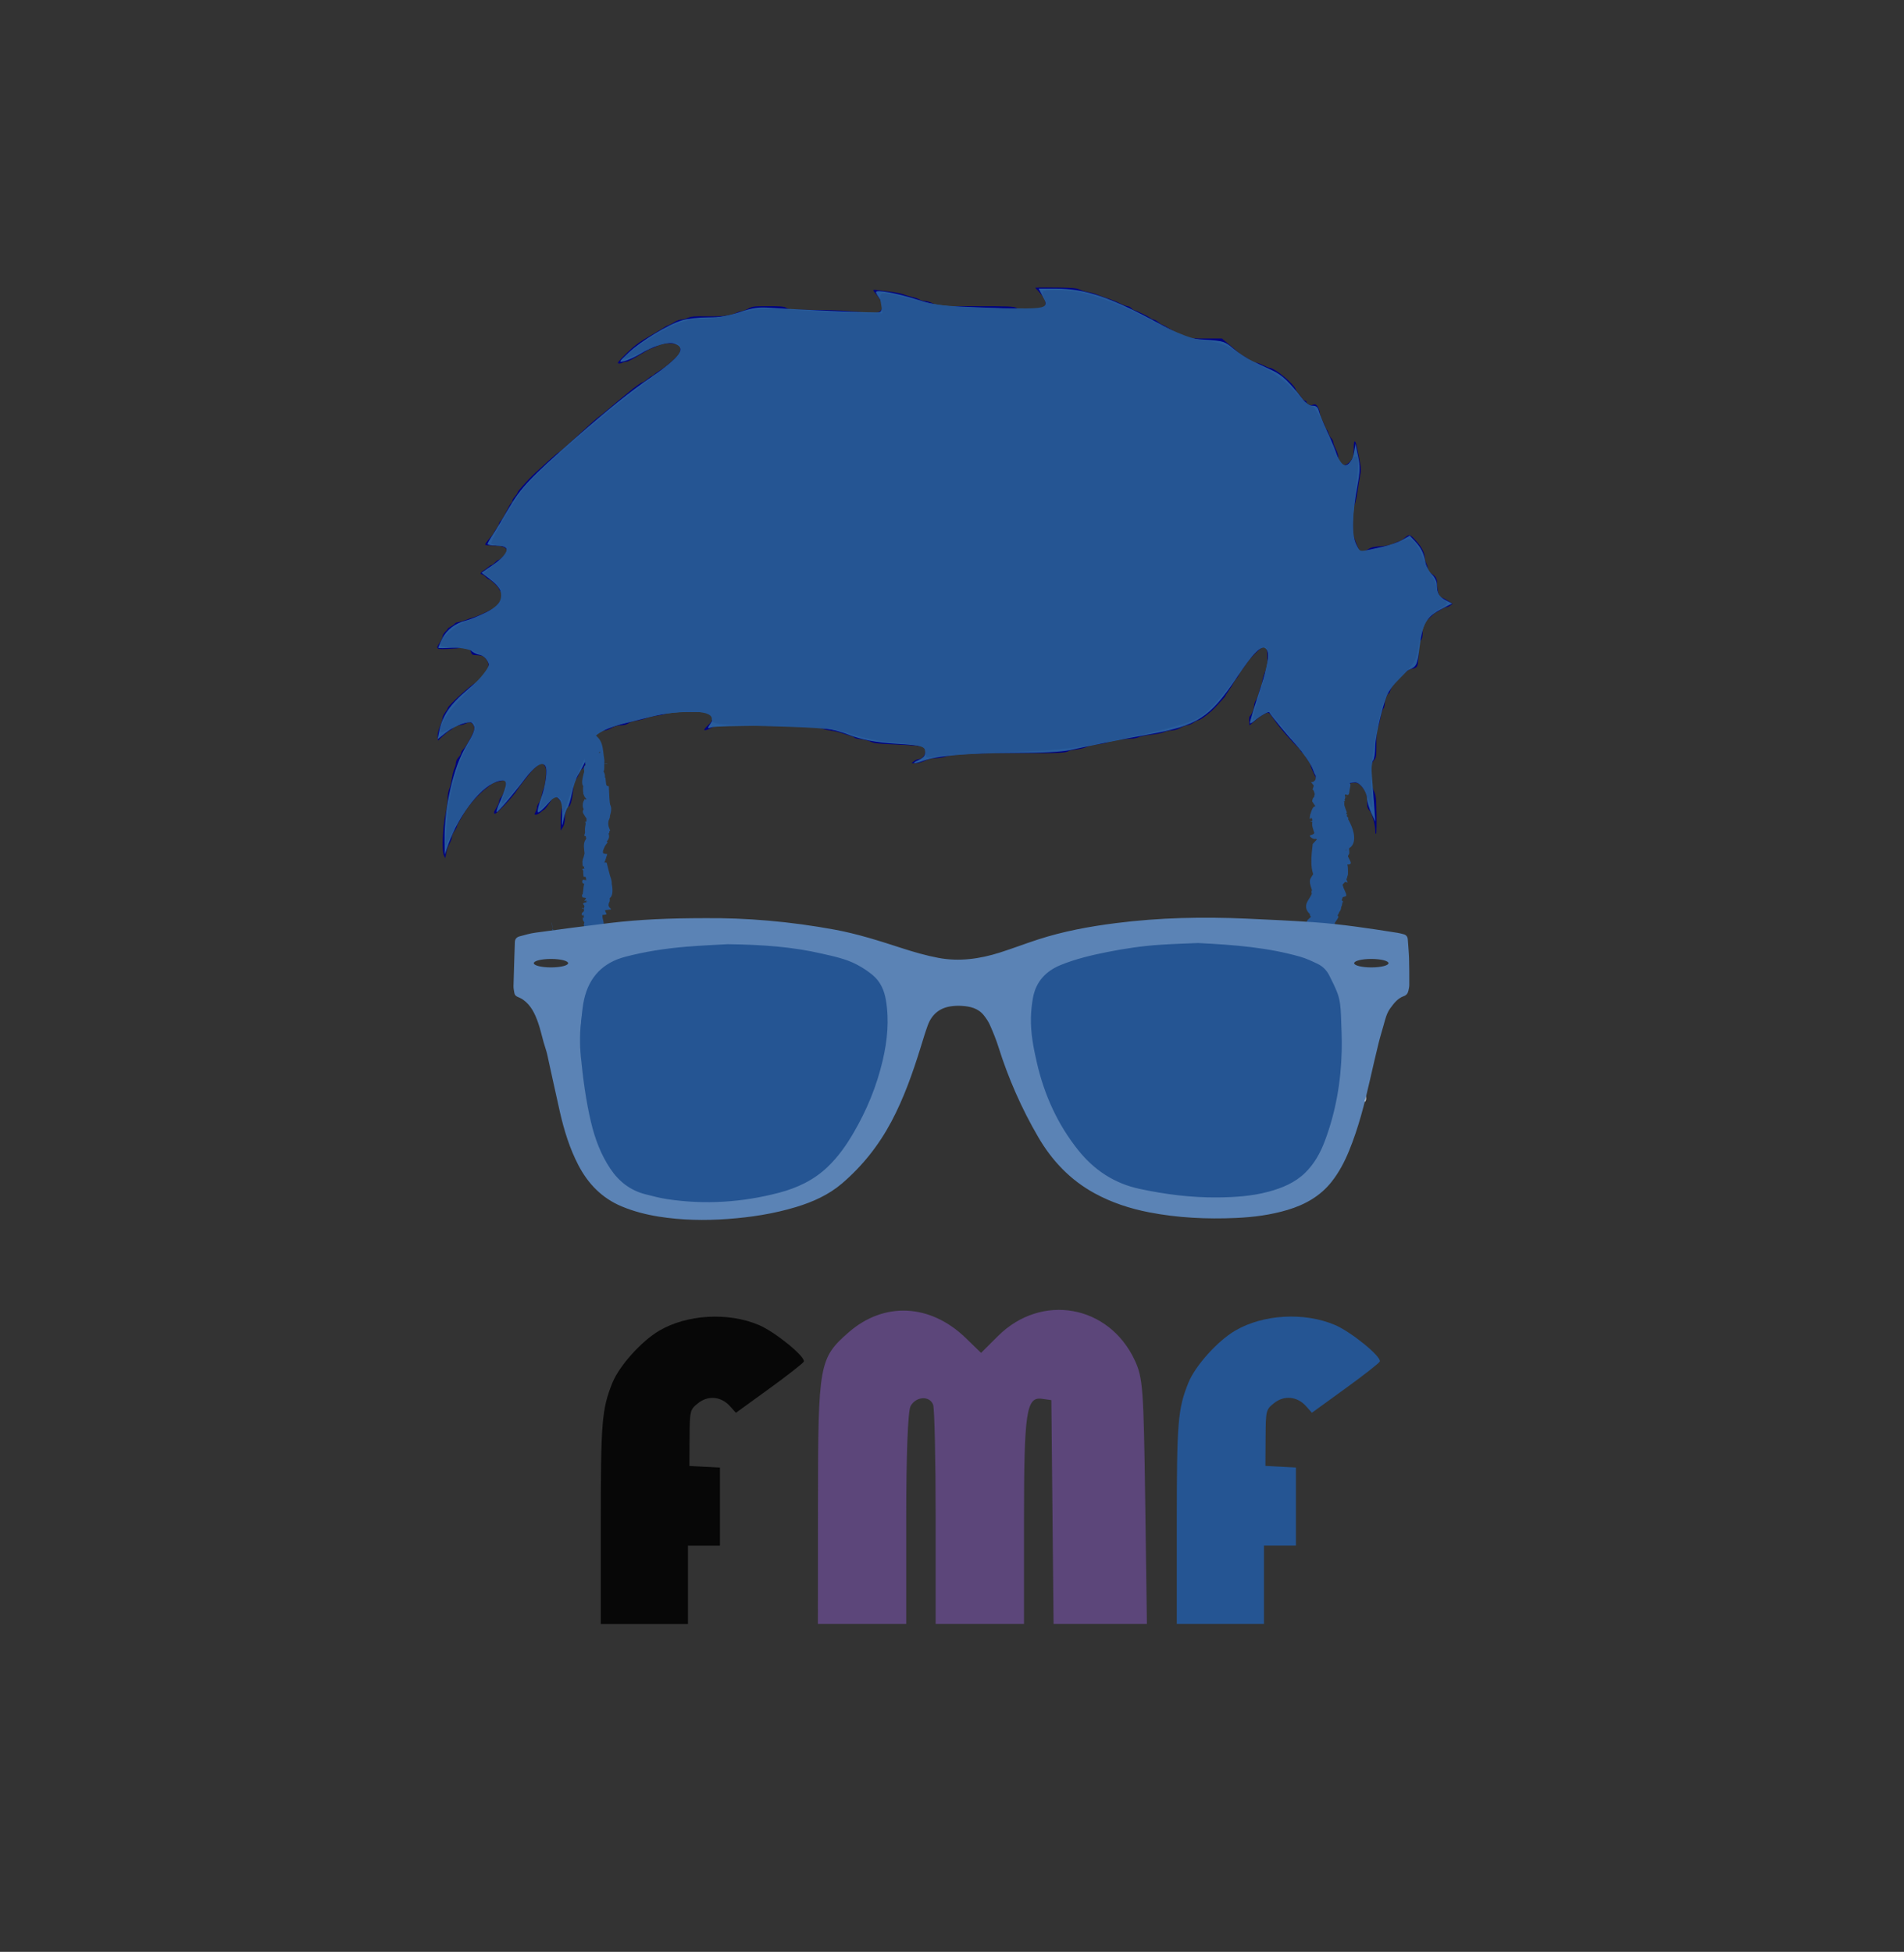<?xml version="1.0" encoding="utf-8"?>
<!-- Generator: Adobe Illustrator 16.0.0, SVG Export Plug-In . SVG Version: 6.00 Build 0)  -->
<!DOCTYPE svg PUBLIC "-//W3C//DTD SVG 1.1//EN" "http://www.w3.org/Graphics/SVG/1.1/DTD/svg11.dtd">
<svg version="1.1"
	 id="svg2" xmlns:dc="http://purl.org/dc/elements/1.1/" xmlns:cc="http://creativecommons.org/ns#" xmlns:rdf="http://www.w3.org/1999/02/22-rdf-syntax-ns#" xmlns:svg="http://www.w3.org/2000/svg" xmlns:sodipodi="http://sodipodi.sourceforge.net/DTD/sodipodi-0.dtd" xmlns:inkscape="http://www.inkscape.org/namespaces/inkscape" inkscape:export-ydpi="90" inkscape:export-xdpi="90" inkscape:export-filename="C:\Users\fmunifer.Por-Fmunifer\Pictures\Logos\FMUNIFER2016_FINAL.png" sodipodi:docname="FMUNIFER2016_FINAL.svg" inkscape:version="0.91 r13725"
	 xmlns="http://www.w3.org/2000/svg" xmlns:xlink="http://www.w3.org/1999/xlink" x="0px" y="0px" width="529.472px"
	 height="542.779px" viewBox="0 0 529.472 542.779" enable-background="new 0 0 529.472 542.779" xml:space="preserve">
<rect x="0" y="0" width="529.472" height="542.779" fill="#333333" stroke="none"/>
<sodipodi:namedview  showgrid="false" inkscape:cy="1126.7583" inkscape:cx="-1126.1131" inkscape:zoom="0.37306746" borderopacity="1.0" bordercolor="#666666" pagecolor="#ffffff" id="base" inkscape:window-maximized="1" inkscape:window-y="-8" inkscape:window-x="-8" inkscape:window-height="1017" inkscape:window-width="1920" inkscape:pageshadow="2" inkscape:current-layer="layer1" inkscape:document-units="px" inkscape:pageopacity="0.0">
	</sodipodi:namedview>
<g id="layer1" inkscape:label="Capa 1" inkscape:groupmode="layer">
	<path id="path3346" inkscape:connector-curvature="0" fill="#000080" d="M124.062,237.242c0.115-0.77,0.519-1.926,0.896-2.571
		c0.377-0.644,0.687-1.489,0.687-1.876s0.321-1.141,0.714-1.673c0.393-0.533,0.714-1.139,0.714-1.347
		c0-0.208,0.299-0.858,0.664-1.444s0.756-1.258,0.868-1.494c1.042-2.184,4.439-6.06,6.896-7.868c0.628-0.463,1.21-0.932,1.292-1.042
		c0.163-0.217,2.354-0.816,3.278-0.896c0.441-0.038,0.591,0.148,0.657,0.823c0.091,0.935-0.803,3.313-1.512,4.022
		c-0.237,0.237-0.431,0.682-0.431,0.987c0,0.307-0.321,1.066-0.714,1.688c-0.77,1.219-0.89,1.714-0.414,1.714
		c0.54,0,5.304-5.079,6.103-6.506c0.254-0.455,1.736-2.447,2.415-3.247c0.182-0.214,0.706-0.879,1.166-1.478
		c0.974-1.268,2.78-2.768,3.332-2.768c0.211,0,0.594,0.322,0.852,0.715c0.389,0.593,0.435,1.143,0.269,3.214
		c-0.111,1.374-0.364,2.755-0.563,3.07s-0.452,1.173-0.562,1.908s-0.45,1.655-0.756,2.045c-0.307,0.389-0.558,0.944-0.559,1.234
		s-0.187,0.88-0.412,1.312c-0.374,0.717-0.365,0.786,0.101,0.786c0.28,0,0.883-0.321,1.34-0.714
		c0.456-0.393,0.901-0.714,0.989-0.714c0.21,0,1.983-2.521,1.983-2.819c0-0.127,0.308-0.372,0.684-0.543
		c0.573-0.261,0.774-0.211,1.249,0.312c1.036,1.138,1.279,1.867,0.945,2.828c-0.169,0.484-0.307,2.049-0.306,3.479l0.001,2.6
		l0.569-0.935c0.389-0.637,0.57-1.439,0.57-2.514c0-1.473,0.597-3.264,1.088-3.264c0.444,0,0.975-1.939,1.198-4.381
		c0.173-1.885,0.374-2.68,0.795-3.142c0.31-0.34,0.715-1.094,0.901-1.676c0.186-0.582,0.57-1.131,0.854-1.221
		c0.553-0.176,1.734-3.308,1.734-4.598c0-0.397,0.252-1.198,0.56-1.779c0.309-0.581,0.633-1.411,0.721-1.845
		c0.194-0.96,2.2-2.497,3.262-2.499c0.408,0,1.257-0.318,1.885-0.705c0.788-0.485,1.568-0.707,2.512-0.713
		c0.906-0.008,1.63-0.201,2.143-0.578c0.426-0.313,1.417-0.645,2.202-0.738c0.786-0.093,2.007-0.402,2.714-0.687
		c0.707-0.285,2.121-0.61,3.143-0.724s2.209-0.387,2.64-0.607c0.585-0.3,2.22-0.412,6.486-0.442l5.704-0.041l0.561,0.689
		c0.488,0.6,0.509,0.749,0.155,1.141c-0.223,0.248-0.405,0.581-0.405,0.74s-0.536,0.785-1.19,1.39
		c-1.416,1.31-1.047,1.599,0.843,0.66l1.348-0.67h13.998c13.184,0,14.064,0.032,15.141,0.545c0.628,0.3,1.914,0.638,2.856,0.752
		s2.292,0.409,2.999,0.656c0.707,0.246,1.832,0.603,2.5,0.792c0.668,0.19,1.214,0.44,1.214,0.557c0,0.117,0.804,0.304,1.786,0.417
		c0.981,0.112,2.241,0.436,2.798,0.718c0.828,0.42,2.182,0.561,7.428,0.774c3.97,0.162,6.659,0.393,7.057,0.605
		c1.37,0.734,0.367,3.467-1.271,3.467c-0.326,0-0.896,0.253-1.268,0.562l-0.674,0.562l1.143,0c0.637,0,1.773-0.31,2.57-0.702
		c0.96-0.472,1.918-0.704,2.918-0.705c0.82,0,2.041-0.187,2.714-0.412c2.171-0.725,8.384-1.026,20.508-0.997
		c11.09,0.027,13.135-0.062,13.854-0.602c0.157-0.118,1.122-0.308,2.143-0.423s2.324-0.445,2.895-0.734
		c0.57-0.29,1.92-0.607,3-0.707c1.078-0.099,2.348-0.351,2.818-0.56c0.967-0.428,4.703-0.997,6.547-0.997
		c0.672,0,1.594-0.184,2.051-0.409c0.457-0.225,2.064-0.545,3.576-0.711c1.51-0.167,3.117-0.496,3.57-0.732s1.357-0.431,2.01-0.432
		c0.736,0,1.656-0.271,2.428-0.712c0.684-0.391,1.539-0.712,1.902-0.714c0.361,0,1.131-0.325,1.709-0.718
		c0.578-0.393,1.219-0.714,1.424-0.714c0.59,0,3.52-2.249,4.779-3.667c0.627-0.708,1.496-1.655,1.928-2.105s0.785-0.886,0.785-0.97
		c0-0.083,0.289-0.561,0.645-1.062c0.865-1.225,1.307-1.94,1.615-2.623c0.141-0.314,0.51-0.838,0.82-1.165
		c0.311-0.326,0.646-0.85,0.746-1.164c0.098-0.313,0.404-0.818,0.676-1.121c0.273-0.303,0.875-1.129,1.336-1.836
		c1.127-1.726,4.037-4.571,4.676-4.571c0.957,0,1.199,0.611,1.199,3.021c0,1.87-0.143,2.657-0.715,3.95
		c-0.393,0.888-0.713,2.036-0.713,2.549c0,0.514-0.145,1.078-0.318,1.252c-0.176,0.175-0.434,0.94-0.574,1.7
		c-0.141,0.76-0.512,1.73-0.824,2.156s-0.568,1.171-0.568,1.657c0,0.88-0.699,2.557-1.201,2.882
		c-0.146,0.094-0.225,0.712-0.176,1.373l0.09,1.201l1.572-1.375c0.863-0.757,2.041-1.591,2.613-1.854
		c1.209-0.555,1.207-0.556,2.867,1.914c1.273,1.894,4.926,6.073,6.588,7.542c0.275,0.243,0.5,0.555,0.5,0.694
		s0.322,0.505,0.715,0.814c0.393,0.31,0.715,0.695,0.715,0.857c0,0.162,0.32,0.677,0.713,1.144c0.395,0.467,0.719,1.064,0.721,1.327
		c0.004,0.263,0.369,1.22,0.813,2.127l0.805,1.649l0.688-0.675c1.043-1.021,2.27-1.347,3.703-0.983
		c1.025,0.26,1.275,0.474,1.641,1.406c0.57,1.452,2.926,2.637,3.258,1.639c0.059-0.173,0.604-0.314,1.211-0.314
		c0.852,0,1.277,0.188,1.852,0.814c1.469,1.606,1.738,2.27,1.738,4.307c0,1.649,0.102,2.052,0.68,2.675
		c0.701,0.757,1.605,3.976,1.605,5.721c0,0.506,0.09,0.83,0.199,0.719c0.111-0.11,0.164-2.522,0.117-5.359
		c-0.076-4.75-0.137-5.275-0.768-6.632c-0.59-1.264-0.688-1.906-0.689-4.522c-0.002-2.837,0.047-3.108,0.711-3.898
		c0.684-0.811,0.715-1.015,0.715-4.607c0-2.63,0.117-3.989,0.395-4.529c0.217-0.424,0.559-1.705,0.76-2.846s0.539-2.217,0.748-2.392
		c0.211-0.174,0.383-0.764,0.383-1.311c0-1.019,0.748-2.936,1.145-2.936c0.121,0,0.309-0.343,0.414-0.761
		c0.471-1.881,4.617-6.095,5.996-6.095c0.342,0,0.871-0.182,1.176-0.405c0.475-0.347,0.576-0.878,0.713-3.702
		c0.123-2.534,0.271-3.42,0.643-3.831c0.354-0.389,0.484-1.05,0.484-2.437v-1.902l1.732-1.717c0.955-0.945,1.848-1.718,1.988-1.718
		c0.139,0,0.727-0.321,1.305-0.714c0.58-0.393,1.264-0.714,1.521-0.714s0.762-0.207,1.123-0.459l0.656-0.459l-1.035-0.703
		c-0.568-0.387-1.4-0.831-1.848-0.987c-0.641-0.223-0.881-0.55-1.129-1.535c-0.174-0.688-0.314-1.813-0.314-2.499
		c0-1.374-0.264-1.816-1.645-2.76c-0.598-0.409-0.928-0.871-0.928-1.297c0-0.364-0.191-1.03-0.426-1.48
		c-0.236-0.45-0.43-1.14-0.434-1.533c-0.012-1.341-0.768-2.9-2.168-4.477c-1.939-2.182-2.07-2.223-3.367-1.069
		c-0.604,0.537-1.281,0.975-1.506,0.975c-0.227,0-0.951,0.272-1.611,0.605c-0.826,0.417-1.959,0.652-3.629,0.753
		c-1.922,0.117-2.635,0.289-3.424,0.823c-1.09,0.741-2.129,0.874-2.484,0.318c-0.127-0.196-0.584-1.257-1.016-2.357
		c-0.711-1.807-0.787-2.347-0.789-5.607c0-2.753,0.113-3.87,0.48-4.714c0.264-0.608,0.637-2.263,0.828-3.677
		s0.512-3.375,0.713-4.356c0.295-1.443,0.295-2.127,0.004-3.571c-0.199-0.982-0.525-2.661-0.727-3.731
		c-0.529-2.841-1.014-3.107-1.014-0.559c0,1.121-0.121,2.355-0.268,2.743c-0.404,1.065-1.764,2.189-2.646,2.189
		c-0.932,0-1.371-0.686-1.371-2.137c0-0.567-0.32-1.635-0.713-2.373c-0.395-0.738-0.715-1.612-0.715-1.942
		c0-0.331-0.25-0.827-0.555-1.104c-0.307-0.276-0.635-0.866-0.732-1.31c-0.098-0.444-0.363-0.96-0.588-1.148
		c-0.227-0.187-0.41-0.513-0.41-0.724s-0.322-0.959-0.715-1.663s-0.715-1.615-0.715-2.024c0-0.883-0.693-2.325-1.207-2.509
		c-0.199-0.071-0.557-0.034-0.791,0.083c-0.588,0.292-1.715-0.174-1.715-0.71c0-0.241-0.189-0.438-0.422-0.438
		s-0.646-0.354-0.922-0.786c-0.273-0.432-0.709-0.979-0.965-1.214c-0.256-0.235-0.559-0.721-0.672-1.079
		c-0.516-1.635-5.891-6.063-7.357-6.063c-0.16,0-0.932-0.321-1.713-0.714c-0.783-0.393-1.725-0.714-2.092-0.714
		s-1.031-0.29-1.477-0.643c-0.443-0.354-1.258-0.871-1.807-1.149c-0.551-0.279-1.449-0.922-2-1.431
		c-0.551-0.509-1.699-1.502-2.553-2.208l-1.555-1.283h-4.73c-4.658,0-4.758-0.013-6.445-0.841c-0.943-0.462-2.5-1.33-3.459-1.928
		c-0.959-0.598-1.859-1.087-2-1.087c-0.141,0-0.629-0.322-1.084-0.714c-0.457-0.393-1.061-0.714-1.34-0.714
		c-0.281,0-0.596-0.137-0.699-0.304c-0.205-0.331-4.141-2.267-4.611-2.267c-0.158,0-0.52-0.257-0.805-0.571
		c-0.285-0.314-0.77-0.572-1.076-0.572c-0.309,0-1.156-0.301-1.885-0.669c-1.371-0.693-2.41-1.102-4.609-1.81
		c-0.707-0.228-1.672-0.591-2.143-0.806c-0.471-0.216-1.436-0.476-2.143-0.577c-0.707-0.102-1.799-0.422-2.428-0.712
		c-0.939-0.433-1.961-0.538-5.714-0.586c-2.514-0.033-5.061-0.042-5.659-0.021l-1.09,0.04l0.729,0.786
		c1.713,1.845,2.163,2.595,2.163,3.605c0,1.65-0.8,1.986-4.355,1.83c-1.985-0.087-3.205-0.282-3.786-0.602
		c-0.753-0.416-2.119-0.473-11.313-0.475h-10.456l-1.344-0.714c-0.738-0.393-1.757-0.714-2.264-0.714s-1.175-0.175-1.484-0.388
		c-0.311-0.213-1.271-0.547-2.135-0.742s-1.957-0.525-2.429-0.735c-0.471-0.21-2.014-0.523-3.428-0.695
		c-1.414-0.173-3.143-0.386-3.842-0.474c-1.034-0.13-1.216-0.089-0.977,0.223c0.162,0.21,0.708,0.91,1.213,1.554
		c2.257,2.879,1.278,4.959-2.165,4.599c-6.441-0.674-8.856-0.81-15.239-0.858c-6.409-0.049-7.39-0.116-8.06-0.555
		c-0.642-0.42-1.448-0.5-5.043-0.5c-4.017,0-4.363,0.044-5.623,0.714c-0.739,0.393-1.594,0.714-1.899,0.714
		c-0.307,0-0.897,0.178-1.314,0.396c-1.495,0.782-3.651,1.048-8.063,0.993c-3.655-0.045-4.616,0.03-5.4,0.42
		c-0.523,0.262-1.354,0.476-1.843,0.476s-1.337,0.303-1.884,0.674c-0.548,0.371-1.307,0.772-1.688,0.892s-0.83,0.338-1,0.484
		c-0.169,0.146-1.812,1.127-3.649,2.179c-3.744,2.143-4.916,3.029-7.799,5.899c-1.489,1.482-1.876,2.016-1.515,2.091
		c0.267,0.056,0.74-0.036,1.052-0.203c0.313-0.167,0.849-0.304,1.191-0.304s1.967-0.835,3.609-1.856
		c1.643-1.021,3.14-1.857,3.328-1.857c0.188,0,0.853-0.274,1.479-0.61c2.46-1.318,7.015-0.849,6.604,0.681
		c-0.095,0.354-0.174,0.826-0.177,1.05c-0.005,0.604-3.59,3.906-5.304,4.887c-0.819,0.468-1.648,1.044-1.843,1.278
		c-0.195,0.235-0.482,0.427-0.639,0.427s-0.724,0.386-1.261,0.857c-0.537,0.472-1.108,0.857-1.271,0.857s-0.769,0.354-1.347,0.785
		c-0.579,0.432-1.181,0.879-1.338,0.994c-0.607,0.442-6.615,5.419-7.432,6.156c-0.473,0.428-1.373,1.157-1.999,1.621
		c-1.089,0.806-2.062,1.66-4.408,3.871c-3.096,2.917-6.532,6-6.689,6c-0.171,0-0.934,0.605-2.341,1.856
		c-3.372,3-5.238,4.735-6.135,5.705c-2.538,2.747-3.132,3.454-3.134,3.725c0,0.159-0.322,0.635-0.715,1.059
		c-0.394,0.423-0.715,0.961-0.715,1.194c0,0.233-0.129,0.503-0.286,0.601c-0.157,0.097-0.553,0.715-0.879,1.374
		c-1.282,2.593-1.662,3.245-2.097,3.606c-0.248,0.206-0.452,0.561-0.452,0.788c0,0.227-0.321,0.834-0.714,1.349
		c-0.393,0.515-0.717,1.053-0.721,1.195c-0.003,0.142-0.579,0.886-1.279,1.652s-1.204,1.506-1.119,1.643
		c0.084,0.137,1.005,0.249,2.045,0.249c3.784,0,4.864,1.023,3.045,2.887c-0.598,0.612-1.231,1.112-1.407,1.112
		c-0.177,0-0.623,0.322-0.992,0.714c-0.369,0.393-0.801,0.714-0.96,0.714c-0.158,0-0.581,0.275-0.938,0.611
		c-0.358,0.336-0.935,0.754-1.282,0.929c-0.744,0.374-1.039,1.031-0.464,1.031c0.222,0,0.705,0.321,1.074,0.714
		c0.368,0.393,0.809,0.715,0.978,0.717c0.396,0,2.735,2.236,2.735,2.61c0,0.156,0.193,0.478,0.429,0.713
		c0.236,0.236,0.429,0.786,0.429,1.223c0,0.968-1.394,2.961-2.485,3.554c-2.028,1.102-4.339,2.13-5.514,2.453
		c-0.707,0.195-1.671,0.523-2.143,0.73c-0.471,0.207-1.339,0.458-1.928,0.558c-0.59,0.099-1.071,0.283-1.071,0.408
		c0,0.125-0.45,0.47-1,0.767c-0.55,0.296-1,0.624-1,0.729s-0.319,0.494-0.709,0.863c-0.391,0.37-0.712,0.932-0.715,1.25
		c-0.003,0.317-0.326,1.049-0.719,1.627c-1.27,1.869-1.121,1.993,2.214,1.847c1.61-0.07,3.345-0.222,3.854-0.336
		c1.443-0.324,2.199-0.008,2.513,1.06c0.265,0.901,0.339,0.941,1.847,1.006c1.386,0.059,1.663,0.178,2.35,1
		c0.581,0.697,0.779,1.248,0.785,2.181c0.008,1.166-0.11,1.359-1.777,2.924c-0.982,0.921-1.866,1.677-1.966,1.68
		c-0.733,0.017-7.676,6.307-7.676,6.955c0,0.154-0.321,0.701-0.714,1.216c-0.394,0.515-0.715,1.206-0.715,1.536
		c0,0.329-0.328,1.378-0.729,2.332c-0.465,1.103-0.698,2.131-0.644,2.828l0.087,1.095l1.512-1.408
		c0.832-0.774,1.629-1.408,1.772-1.408s0.582-0.321,0.975-0.714c0.438-0.437,1.04-0.714,1.552-0.714
		c0.461,0,1.206-0.192,1.655-0.427c0.45-0.234,1.034-0.427,1.298-0.428c0.74,0,1.378,0.806,1.378,1.746
		c0,0.913-2.179,4.95-3.142,5.821c-0.314,0.285-0.572,0.725-0.572,0.977c0,0.252-0.321,0.805-0.714,1.229
		c-0.394,0.424-0.715,1.104-0.715,1.511c0,0.408-0.177,1.088-0.395,1.513c-0.217,0.424-0.55,1.735-0.741,2.914
		c-0.191,1.179-0.527,2.516-0.748,2.972s-0.405,1.613-0.41,2.571c-0.005,0.958-0.28,2.962-0.611,4.455
		c-0.779,3.505-1.035,10.172-0.434,11.319l0.403,0.771l0.21-1.399L124.062,237.242z"/>
	<path id="path3352" inkscape:connector-curvature="0" fill="#FFFFFF" d="M371.501,305.227c0.383-0.801,0.695-1.953,0.695-2.561
		c0-0.609,0.197-1.475,0.438-1.926c0.754-1.406,1.748-9.238,1.736-13.672c-0.012-4.289-0.859-9.352-1.711-10.203
		c-0.254-0.254-0.463-0.716-0.463-1.025c0-0.309-0.318-0.979-0.707-1.488s-0.98-1.355-1.313-1.881
		c-1.824-2.876-8.297-7.618-10.41-7.625c-0.385,0-1.221-0.274-1.857-0.606s-1.844-0.604-2.684-0.604s-2.955-0.318-4.701-0.707
		c-2.705-0.603-5.355-0.707-17.92-0.707c-10.447,0-15.512,0.152-17.373,0.523c-1.443,0.288-4.17,0.683-6.059,0.877
		c-3.676,0.379-6.152,0.875-9.697,1.938c-2.895,0.869-6.319,2.363-6.652,2.901c-0.145,0.234-0.57,0.431-0.946,0.436
		c-0.719,0.011-3.782,2.979-5.201,5.039c-1.315,1.91-1.963,6.463-1.402,9.859c0.257,1.552,0.466,3.447,0.466,4.212
		s0.271,1.911,0.604,2.548s0.604,1.612,0.604,2.168c0,0.555,0.298,1.918,0.661,3.029c1.779,5.442,2.333,6.996,3.03,8.512
		c0.416,0.902,0.757,1.877,0.757,2.164c0,0.309,0.26,0.422,0.639,0.275c0.352-0.135,1.157-0.244,1.79-0.244
		c1.102,0,1.135-0.056,0.782-1.287c-0.517-1.803-0.049-4.162,1.008-5.082c0.923-0.802,2.615-1.003,13.154-1.563
		c2.332-0.125,4.414-0.391,4.625-0.592c0.523-0.498,3.859-0.465,3.859,0.039c0,0.222,0.363,0.404,0.807,0.404
		c0.445,0,0.809-0.154,0.809-0.341c0-0.684,3.219-1.276,6.936-1.276c2.289,0,3.992-0.182,4.266-0.455
		c0.525-0.525,8.82-1.188,11.221-0.896c1.119,0.136,2.113-0.05,3.232-0.604c0.9-0.447,1.795-0.654,2.02-0.469
		c0.492,0.406,6.666,0.322,6.666-0.091c0-0.161,1.162-0.259,2.582-0.216c1.551,0.045,2.818-0.121,3.178-0.418
		c0.357-0.298,2.461-0.576,5.264-0.697c6.088-0.262,6.133-0.225,5.822,4.835c-0.123,2.011-0.578,4.776-1.012,6.144l-0.789,2.486
		l1.277,0.149C370.657,306.665,370.888,306.512,371.501,305.227L371.501,305.227z"/>
	<path id="path3354" inkscape:connector-curvature="0" fill="#FFFFFF" d="M246.629,305.249c2.218-4.826,3.108-7.229,3.521-9.494
		c0.162-0.889,0.51-2.013,0.772-2.498c0.264-0.485,0.479-1.395,0.479-2.021s0.344-2.34,0.764-3.809
		c1.04-3.635,0.899-9.486-0.289-12.085c-0.787-1.72-2.926-4.277-4.725-5.648c-1.458-1.112-6.665-3.633-7.503-3.633
		c-0.453,0-1.221-0.212-1.706-0.472c-1.313-0.702-5.65-1.56-9.846-1.946c-2.041-0.188-4.769-0.584-6.061-0.881
		c-3.798-0.872-31.049-0.755-36.083,0.154c-2.11,0.381-4.474,0.771-5.252,0.866c-2.134,0.261-5.187,1.221-7.761,2.441
		c-2.428,1.15-7.255,5.469-7.986,7.145c-0.234,0.536-0.852,1.727-1.371,2.646c-0.521,0.919-1.265,3.024-1.654,4.681
		c-1.285,5.457-0.136,17.459,2.326,24.286c0.449,1.246,1.971,2.046,3.168,1.666c0.903-0.287,0.92-0.58,0.19-3.433
		c-0.31-1.214-0.628-4.018-0.707-6.23l-0.143-4.023l4.416,0.001c3.091,0,4.465,0.146,4.578,0.488
		c0.095,0.284,0.918,0.487,1.974,0.487c0.996,0,2.183,0.199,2.636,0.441c0.597,0.32,0.947,0.32,1.267,0
		c0.546-0.545,3.612-0.582,4.145-0.05c0.216,0.216,1.973,0.46,3.905,0.545c1.977,0.087,3.778,0.374,4.117,0.655
		c0.433,0.359,1.448,0.422,3.581,0.223c2.181-0.205,3.653-0.106,5.503,0.367c1.467,0.376,4.172,0.646,6.452,0.646
		c2.16,0,4.1,0.172,4.311,0.383c0.211,0.209,2.747,0.454,5.636,0.545c2.889,0.09,6.798,0.408,8.687,0.707s5.388,0.553,7.776,0.562
		c3.217,0.013,4.344,0.149,4.344,0.526c0,0.48,0.547,0.693,1.377,0.537c1.007-0.19,1.435,3.346,0.652,5.4
		c-0.431,1.134-0.411,1.143,2.431,1.207C245.802,306.659,246.059,306.489,246.629,305.249L246.629,305.249z"/>
	<path id="path3356" inkscape:connector-curvature="0" fill="#FFFFFF" d="M369.47,306.588c-0.723-0.099-1.313-0.235-1.313-0.305
		c0-0.068,0.26-0.865,0.58-1.771c0.928-2.63,1.609-9.505,1.045-10.557c-0.445-0.833-0.686-0.868-4.986-0.722
		c-2.484,0.086-6.699,0.479-9.365,0.873c-2.668,0.395-5.957,0.633-7.313,0.527c-1.586-0.123-2.936,0.008-3.783,0.363
		c-0.822,0.346-2.936,0.563-5.615,0.578c-2.363,0.014-5.207,0.201-6.318,0.419c-1.109,0.218-4.168,0.567-6.797,0.779
		c-2.768,0.224-5.35,0.656-6.137,1.03c-1.15,0.545-1.578,0.566-2.771,0.135c-1.088-0.393-1.766-0.404-2.953-0.051
		c-0.848,0.253-4.449,0.654-8.006,0.891c-6.072,0.404-7.955,0.613-9.55,1.059c-1.019,0.285-1.683,2.361-1.469,4.586
		c0.189,1.98,0.183,1.996-1.061,2.127c-0.688,0.073,8.929,0.059,21.373-0.033s22.715-0.278,22.826-0.415
		c0.111-0.138,0.699-0.507,1.309-0.819c0.93-0.48,1.363-0.486,2.715-0.041c1.305,0.432,1.723,0.434,2.229,0.016
		c0.426-0.354,1.246-0.434,2.609-0.253c1.092,0.146,2.08,0.112,2.195-0.073c0.113-0.186,1.705-0.381,3.537-0.436
		c1.83-0.055,3.502-0.205,3.713-0.336c0.211-0.13,1.041-0.295,1.846-0.367c5.703-0.508,6.156-0.504,6.373,0.063
		c0.172,0.444,0.391,0.37,0.98-0.331l0.76-0.902l0.256,0.908c0.141,0.5,0.404,0.909,0.586,0.909s0.389,0.5,0.459,1.11
		c0.113,0.996,0.297,1.117,1.744,1.163C370.472,306.756,370.531,306.731,369.47,306.588L369.47,306.588z"/>
	<path id="path3358" inkscape:connector-curvature="0" fill="#FFFFFF" d="M243.219,306.602c-0.611-0.107-1.114-0.41-1.117-0.674
		c-0.004-0.282-0.166-0.23-0.397,0.129c-0.316,0.488-0.394,0.426-0.398-0.32c-0.007-1.083-1.288-2.605-2.082-2.473
		c-0.303,0.051-0.822-0.014-1.156-0.143c-0.667-0.26-3.625-0.621-7.676-0.94c-1.444-0.113-2.687-0.379-2.761-0.589
		c-0.18-0.512-2.749-0.49-3.721,0.029c-0.716,0.384-2.139-0.051-2.811-0.857c-0.111-0.133-2.747-0.367-5.858-0.519
		c-3.11-0.152-5.716-0.452-5.79-0.667s-1.816-0.39-3.872-0.39s-3.833-0.097-3.951-0.214c-0.118-0.118-1.921-0.303-4.007-0.409
		c-2.085-0.106-3.853-0.374-3.927-0.594c-0.177-0.524-3.703-0.521-3.703,0.009c0,0.222-0.363,0.403-0.808,0.403
		s-0.809-0.156-0.809-0.347c0-0.34-4.323-0.801-9.797-1.048c-1.5-0.068-2.996-0.347-3.325-0.619c-0.4-0.332-1.672-0.448-3.838-0.35
		c-2.41,0.109-3.239,0.017-3.239-0.36c0-0.279-0.183-0.508-0.404-0.508c-0.719,0-0.704,6.828,0.017,7.877
		c0.152,0.223,0.289,0.678,0.303,1.01c0.015,0.334,0.147,0.999,0.295,1.479c0.197,0.643,0.082,0.909-0.437,1.01
		c-0.387,0.076,16.64,0.169,37.838,0.206c21.198,0.036,38.043-0.021,37.432-0.128V306.602z"/>
	<path id="path3362" inkscape:connector-curvature="0" fill="#FFFFFF" d="M241.801,305.817c0.561-0.893,0.765-3.629,0.35-4.709
		c-0.265-0.691-0.727-1.111-1.22-1.111c-0.437,0-0.89-0.153-1.005-0.342c-0.116-0.188-2.32-0.453-4.897-0.592
		c-2.576-0.139-6.537-0.438-8.802-0.668c-8.646-0.875-19.544-1.83-27.75-2.432c-2.777-0.203-6.959-0.67-9.292-1.038
		c-4.088-0.644-5.258-0.731-7.878-0.587c-1.786,0.1-5.438-0.451-5.688-0.857c-0.12-0.193-2.115-0.352-4.436-0.352h-4.219
		l0.062,2.121c0.033,1.166,0.136,1.62,0.229,1.01c0.176-1.16,0.498-1.368,1.145-0.736c0.211,0.205,1.838,0.461,3.616,0.568
		c6.586,0.395,16.107,1.506,16.63,1.939c0.397,0.33,0.697,0.318,1.137-0.047c0.368-0.307,1.254-0.414,2.322-0.281
		c8.612,1.063,10.5,1.25,22.938,2.275c2.999,0.248,5.817,0.664,6.262,0.926c0.444,0.261,2.08,0.498,3.636,0.527
		c2.704,0.051,5.831,0.419,12.208,1.439c2.955,0.473,3.939,1.074,4.223,2.579C241.461,305.936,241.633,306.082,241.801,305.817
		L241.801,305.817z"/>
	<path id="path3366" inkscape:connector-curvature="0" fill="#FFFFFF" d="M379.872,305.422c0-0.572-0.271-1.313-0.605-1.646
		c-0.539-0.538-0.605-0.423-0.605,1.039c0,1.192,0.166,1.646,0.605,1.646C379.648,306.461,379.872,306.077,379.872,305.422z"/>
	<path id="path3368" inkscape:connector-curvature="0" fill="#FFFFFF" d="M246.033,305.956c0.6-0.781,3.752-8.207,3.75-8.835
		c-0.001-0.307,0.35-1.831,0.779-3.386c2.002-7.256,2.564-13.154,1.613-16.932c-0.559-2.217-3.533-6.016-5.873-7.5
		c-3.232-2.05-8.976-4.094-13.608-4.843c-12.247-1.981-14.488-2.125-30.178-1.929c-16.309,0.204-21.444,0.732-26.905,2.767
		c-6.569,2.448-11.169,7.474-13.247,14.472c-0.934,3.143-0.867,11.222,0.14,17.056c1.384,8.015,2.13,9.636,4.434,9.636
		c0.946,0,1.072-1.063,0.457-3.838c-0.197-0.89-0.484-3.48-0.64-5.758l-0.281-4.141l3.982,0.018
		c2.651,0.013,4.388,0.217,5.194,0.613c0.667,0.326,0.849,0.487,0.404,0.357c-0.444-0.129-2.672-0.341-4.949-0.471l-4.141-0.235
		v1.035c0,0.883,0.225,1.073,1.522,1.293c1.924,0.325,3.313,1.166,1.507,0.913c-0.666-0.094-1.484-0.244-1.817-0.332
		c-0.926-0.246-1.016,3.662-0.17,7.414l0.706,3.131h36.294c38.971,0,37.024,0.11,35.655-2.031l-0.639-0.999l0.805,0.909
		c0.442,0.5,0.911,0.908,1.042,0.908c0.457,0,0.235-4.285-0.246-4.767c-0.324-0.325-0.339-0.485-0.043-0.485
		c0.242,0,0.552,0.288,0.687,0.639c0.392,1.022,0.283,4.191-0.173,5.045c-0.388,0.723-0.271,0.781,1.566,0.781
		C244.772,306.461,245.816,306.239,246.033,305.956L246.033,305.956z M237.159,302.961c0.278-0.112,0.732-0.112,1.011,0
		c0.277,0.111,0.05,0.203-0.505,0.203C237.109,303.165,236.882,303.073,237.159,302.961z M228.666,302.004l-1.304-0.309l1.414-0.012
		c0.778-0.008,2.868,0.234,4.646,0.535l3.231,0.545l-3.343-0.225C231.473,302.416,229.383,302.175,228.666,302.004L228.666,302.004z
		 M221.302,301.125c-0.282-0.301-0.1-0.355,0.605-0.18c0.556,0.139,1.465,0.258,2.021,0.264c0.808,0.01,0.889,0.092,0.404,0.414
		C223.656,302.071,221.924,301.787,221.302,301.125L221.302,301.125z M218.971,300.54c0.273-0.11,0.819-0.117,1.212-0.016
		c0.394,0.104,0.17,0.193-0.497,0.201C219.019,300.734,218.698,300.65,218.971,300.54L218.971,300.54z M209.38,299.657
		c-1.109-0.426,2.276-0.236,6.671,0.373c2.021,0.279,1.75,0.309-1.62,0.174C212.206,300.116,209.933,299.869,209.38,299.657z
		 M239.28,299.592c-0.521-0.337-0.512-0.393,0.077-0.397c0.376,0,0.796,0.176,0.934,0.397
		C240.606,300.104,240.071,300.104,239.28,299.592L239.28,299.592z M236.049,298.94c0-0.086,0.363-0.155,0.808-0.155
		s0.809,0.165,0.809,0.366s-0.364,0.271-0.809,0.154C236.412,299.19,236.049,299.025,236.049,298.94z M202.011,298.921
		c0.277-0.112,0.732-0.112,1.01,0s0.051,0.204-0.505,0.204S201.733,299.034,202.011,298.921z M224.433,298.102
		c0.389-0.102,1.025-0.102,1.414,0s0.07,0.186-0.707,0.186S224.045,298.204,224.433,298.102L224.433,298.102z M194.739,298.114
		c0.278-0.112,0.732-0.112,1.01,0c0.278,0.111,0.051,0.203-0.505,0.203S194.462,298.225,194.739,298.114z M187.063,297.709
		c0.277-0.111,0.732-0.111,1.01,0c0.278,0.112,0.051,0.203-0.505,0.203S186.785,297.822,187.063,297.709z M176.257,296.708
		c-1.188-0.393,5.237-0.021,8.025,0.464c1.179,0.205,0.226,0.241-2.572,0.098C179.266,297.143,176.811,296.891,176.257,296.708
		L176.257,296.708z M211.506,296.891c0.389-0.102,1.024-0.102,1.414,0c0.389,0.102,0.07,0.184-0.707,0.184
		C211.434,297.075,211.116,296.993,211.506,296.891z M204.84,296.48c0.5-0.097,1.317-0.097,1.817,0s0.091,0.175-0.909,0.175
		C204.749,296.655,204.34,296.577,204.84,296.48z M181.946,294.085c-0.331-0.292,3.42-0.061,4.41,0.271
		c0.634,0.213,0.03,0.253-1.616,0.108C183.296,294.338,182.039,294.167,181.946,294.085z M177.969,294.064
		c0.386-0.101,1.113-0.104,1.616-0.009c0.502,0.098,0.187,0.18-0.702,0.185C177.993,294.248,177.582,294.166,177.969,294.064
		L177.969,294.064z"/>
	<path id="path3447" inkscape:connector-curvature="0" fill="#285C9C" d="M123.62,233.629c-0.096-9.288,2.495-20.475,6.092-26.303
		c1.813-2.936,2.437-4.466,2.167-5.314c-0.208-0.655-0.684-1.19-1.058-1.19c-1.79,0-4.819,1.3-6.871,2.949l-2.27,1.824l0.385-1.922
		c0.938-4.686,2.944-7.668,8.089-12.023c2.767-2.341,5.311-4.708,5.655-5.261c0.878-1.411-0.681-4.076-2.536-4.335
		c-0.775-0.108-1.839-0.654-2.363-1.212c-0.798-0.849-1.619-0.968-5-0.726c-2.226,0.159-4.046,0.174-4.046,0.034
		s0.508-1.308,1.13-2.593c1.174-2.43,3.639-4.298,6.584-4.989c0.943-0.221,3.272-1.144,5.177-2.051
		c5.7-2.713,6.266-5.818,1.697-9.306l-2.544-1.942l3.148-2.168c4.95-3.41,5.208-5.42,0.693-5.42c-1.194,0-2.172-0.179-2.172-0.398
		s0.611-1.312,1.357-2.429c0.746-1.117,2.777-4.474,4.514-7.459c3.349-5.757,6.03-8.59,18.448-19.486
		c9.396-8.244,15.436-13.11,20.824-16.776c8.475-5.766,10.287-8.233,7-9.529c-1.868-0.736-5.752,0.405-9.857,2.896
		c-1.414,0.858-3.343,1.735-4.286,1.948c-1.632,0.37-1.572,0.255,1.233-2.39c3.442-3.247,11.061-7.862,14.863-9.007
		c1.461-0.439,4.691-0.799,7.18-0.799c3.341,0,5.665-0.383,8.896-1.468c3.66-1.229,5.074-1.421,8.672-1.182
		c10.223,0.681,29.502,1.467,30.156,1.23c0.974-0.353,0.901-2.687-0.124-4.043c-0.462-0.61-0.848-1.311-0.857-1.557
		c-0.032-0.784,5.795,0.267,11.41,2.059c5.002,1.596,6.35,1.767,17.143,2.178c6.443,0.246,12.871,0.603,14.286,0.795
		c1.852,0.251,2.891,0.106,3.714-0.519c1.141-0.865,1.14-0.873-0.096-3.181l-1.237-2.313h4.781c8.3,0,15.576,2.503,29.595,10.184
		c6.604,3.617,6.877,3.709,12.027,4.045c5.064,0.33,5.371,0.428,7.797,2.505c1.391,1.189,3.82,2.769,5.4,3.51
		c1.582,0.741,4.08,1.904,5.553,2.585c2.559,1.183,4.553,3.077,8.061,7.659c1.066,1.391,2.059,2.083,2.99,2.083
		c1.047,0,1.486,0.39,1.77,1.572c0.207,0.864,1.285,3.5,2.395,5.857s2.324,5.314,2.697,6.571c1.148,3.872,3.957,3.226,4.666-1.074
		l0.389-2.354l0.721,3.428c0.609,2.895,0.58,4.186-0.18,8.286c-1.482,7.991-1.627,13.439-0.426,16.099
		c0.902,2.002,1.205,2.236,2.49,1.925c0.805-0.195,3.035-0.682,4.953-1.084c1.92-0.401,4.4-1.268,5.516-1.925l2.025-1.195
		l1.416,1.519c1.775,1.906,2.447,3.257,2.916,5.856c0.203,1.128,1.008,2.652,1.789,3.386c0.844,0.792,1.42,1.971,1.42,2.901
		c0,2.382,0.543,3.332,2.471,4.329l1.76,0.91l-2.543,1.302c-4.756,2.434-5.654,3.987-6.592,11.407
		c-0.545,4.323-0.791,4.834-2.713,5.637c-1.738,0.726-4.279,3.491-5.914,6.433c-1.311,2.363-3.609,11.975-3.611,15.101
		c0,1.745-0.279,3.452-0.623,3.794c-0.389,0.39-0.506,1.985-0.311,4.257c0.17,1.999,0.463,5.691,0.648,8.206l0.336,4.571
		l-1.168-2.491c-0.643-1.37-1.168-3.2-1.168-4.066s-0.547-2.27-1.215-3.119c-1.059-1.347-1.488-1.498-3.361-1.181
		c-1.936,0.327-2.271,0.189-3.396-1.39c-1.383-1.943-3.07-2.246-4.996-0.897c-1.174,0.822-1.264,0.75-2.23-1.782
		c-0.559-1.46-2.557-4.334-4.477-6.433c-2.721-2.977-6.41-7.444-7.529-9.116c-0.217-0.324-2.732,1.131-4.082,2.36
		c-0.707,0.644-1.285,0.885-1.285,0.535c0-0.35,1.158-4.153,2.572-8.451c2.674-8.126,3.111-11.095,1.795-12.188
		c-1.262-1.047-3.367,1.085-8.121,8.225c-7.361,11.053-10.805,13.259-24.531,15.716c-7.369,1.319-16.189,3.074-21.714,4.321
		c-2.305,0.52-7.646,0.784-16.286,0.804c-12.49,0.029-21.043,0.804-24.751,2.243c-2.35,0.912-3.288,0.673-1.105-0.281
		c1.377-0.602,1.856-1.178,1.856-2.228c0-1.692-0.41-1.806-8.285-2.307c-5.427-0.345-9.493-1.125-13.011-2.495
		c-5.076-1.977-9.407-2.445-22.989-2.482c-7.543-0.021-14.314,0.153-15.049,0.386c-1.316,0.419-1.321,0.405-0.365-1.054
		c1.785-2.725,0.951-3.203-5.568-3.186c-4.372,0.011-7.336,0.386-11.589,1.467c-3.143,0.798-6.641,1.684-7.771,1.969
		c-4.761,1.196-7.302,2.706-8.209,4.876c-0.482,1.154-0.877,2.461-0.877,2.904c0,0.942-1.246,3.727-2.816,6.294
		c-0.609,0.996-1.38,3.281-1.713,5.079c-0.332,1.797-0.872,3.591-1.199,3.985c-0.328,0.395-0.826,1.838-1.106,3.208
		c-0.499,2.43-0.509,2.404-0.418-1.071c0.07-2.72-0.145-3.796-0.91-4.563c-0.956-0.956-1.106-0.884-3.219,1.56
		c-1.22,1.409-2.396,2.387-2.616,2.173s0.129-1.799,0.773-3.523c1.425-3.808,2.041-8.361,1.284-9.49
		c-0.841-1.254-2.895,0.071-5.557,3.584c-3.814,5.033-7.744,9.624-8.011,9.358c-0.141-0.141,0.398-1.686,1.197-3.433
		c0.8-1.748,1.453-3.728,1.453-4.402c0-1.084-0.214-1.178-1.856-0.821c-4.719,1.026-11.07,8.939-14.175,17.657l-1.027,2.887
		L123.62,233.629L123.62,233.629z"/>
	<g id="flowRoot3735">
	</g>
	<path id="path3743" inkscape:connector-curvature="0" fill="#5C467A" d="M227.466,417.559c0.029-38.207,0.337-39.906,8.532-47.063
		c9.843-8.596,22.7-7.973,32.555,1.577l4.267,4.134l4.723-4.697c12.084-12.018,30.846-8.67,38.024,6.785
		c2.244,4.836,2.465,7.828,2.9,39.264l0.469,34.027h-12.977h-12.975l-0.312-31.119l-0.312-31.119l-2.63-0.372
		c-4.347-0.614-4.974,3.695-4.974,34.185v28.426h-12.282h-12.282v-29.57c0-16.264-0.319-30.398-0.71-31.41
		c-0.985-2.555-4.806-2.305-6.267,0.41c-0.742,1.379-1.211,13.535-1.211,31.41v29.16h-12.282H227.44L227.466,417.559
		L227.466,417.559z"/>
	<path id="path3745" inkscape:connector-curvature="0" fill="#255593" d="M327.243,423.891c0-28.525,0.291-32.063,3.234-39.38
		c1.895-4.704,8.078-11.594,13.002-14.483c7.766-4.557,19.223-5.209,27.756-1.577c4.502,1.917,12.969,8.819,12.463,10.162
		c-0.16,0.423-4.473,3.802-9.584,7.507l-9.293,6.736l-1.617-1.813c-2.459-2.756-6.1-3.107-8.91-0.86
		c-2.254,1.802-2.307,2.022-2.355,9.648l-0.049,7.806l4.244,0.227l4.242,0.227v10.855v10.854h-4.445h-4.443v10.895v10.893h-12.123
		h-12.121V423.891L327.243,423.891z"/>
	<path id="path3747" inkscape:connector-curvature="0" fill="#255593" d="M124.268,228.546c0.496-7.58,2.911-16.4,5.883-21.486
		c3.59-6.143,2.165-7.988-3.785-4.9c-2.189,1.136-3.981,1.743-3.981,1.349c0-2.435,2.448-6.021,7.799-11.425
		c4.12-4.161,6.003-6.65,5.806-7.674c-0.411-2.137-5.233-4.265-9.767-4.311c-2.11-0.021-3.838-0.375-3.838-0.785
		c0-1.822,4.197-5.456,7.795-6.75c6.713-2.414,9.176-4.287,9.176-6.98c0-1.688-0.712-2.935-2.454-4.298l-2.453-1.92l3.262-2.621
		c3.719-2.989,4.232-4.969,1.289-4.969c-1.085,0-2.147-0.282-2.36-0.627c-0.413-0.669,5.56-10.839,9.082-15.462
		c3.013-3.955,21.522-20.13,32.021-27.982c10.164-7.603,12.105-9.513,11.437-11.255c-0.739-1.926-4.455-1.485-10.138,1.203
		c-2.841,1.344-5.328,2.281-5.528,2.081c-0.585-0.585,7.054-5.931,12.237-8.564c3.473-1.765,5.912-2.426,8.939-2.426
		c2.29,0,6.868-0.706,10.175-1.569c5.407-1.411,7.269-1.495,18.536-0.834c6.89,0.404,14.665,0.746,17.278,0.76l4.753,0.027
		l-0.459-2.829c-0.563-3.468-0.552-3.469,9.796-0.84c6.554,1.665,10.125,2.026,21.968,2.222c15.073,0.25,14.935,0.288,13.338-3.604
		c-0.515-1.254-0.032-1.415,4.27-1.415c6.565,0,13.987,2.42,26.032,8.49c7.758,3.909,11.227,5.207,14.949,5.595
		c3.477,0.362,5.766,1.156,8.082,2.802c1.777,1.264,5.479,3.427,8.221,4.808c3.127,1.573,6.295,4.025,8.486,6.57
		c1.922,2.233,4.041,4.065,4.709,4.071c0.768,0.007,2.35,2.805,4.318,7.642c3.65,8.967,4.686,10.175,6.5,7.586
		c2.09-2.985,2.477-1.069,1.451,7.208c-1.18,9.531-1.211,13.142-0.143,15.956c0.76,1.997,1.049,2.104,4.244,1.576
		c1.885-0.312,5.137-1.21,7.225-1.997c3.572-1.345,3.871-1.348,5.041-0.056c0.684,0.755,1.666,2.623,2.186,4.149
		c0.518,1.527,1.613,3.741,2.434,4.921c0.82,1.18,1.492,2.887,1.492,3.793s0.748,2.171,1.662,2.812
		c1.623,1.137,1.594,1.207-1.305,2.998c-3.252,2.01-4.715,4.819-5.559,10.675c-0.463,3.204-1.252,4.533-4.803,8.084
		c-4.594,4.594-5.176,6.077-7.41,18.883c-0.686,3.934-1.018,9.248-0.789,12.64c0.365,5.417,0.32,5.636-0.602,2.937
		c-1.357-3.979-2.844-5.569-5.209-5.569c-1.098,0-2.91-0.719-4.027-1.598c-1.594-1.254-2.377-1.415-3.631-0.743
		c-1.834,0.981-1.676,1.082-3.299-2.112c-0.943-1.856-6.799-9.367-11.578-14.85c-0.148-0.171-1.18,0.283-2.289,1.01
		s-2.16,1.322-2.338,1.322c-0.176,0,0.721-3.501,1.992-7.78c1.271-4.279,2.313-8.825,2.313-10.102c0-3.949-2.588-2.9-6.551,2.656
		c-6.877,9.643-10.082,13.144-13.766,15.039c-2.148,1.106-10.148,3.271-18.975,5.135c-13.826,2.92-16.923,3.288-33.036,3.921
		c-9.778,0.385-18.961,0.956-20.405,1.269c-2.304,0.5-2.626,0.363-2.626-1.111c0-1.825-0.817-2.06-10.393-2.978
		c-2.827-0.271-7.373-1.249-10.102-2.174c-4.146-1.404-7.752-1.761-21.933-2.172c-16.268-0.471-16.97-0.558-16.97-2.107
		c0-2.651-9.156-2.64-19.897,0.025c-9.949,2.468-13.378,4.269-14.137,7.425c-0.298,1.236-1.273,3.702-2.169,5.479
		c-0.896,1.778-2.444,5.778-3.441,8.89c-1.472,4.589-1.829,5.17-1.894,3.078c-0.113-3.622-1.427-4.033-4.312-1.348
		c-2.008,1.868-2.372,2.001-1.903,0.696c1.194-3.322,2.226-9.402,1.789-10.54c-0.892-2.323-2.929-1.092-7.448,4.501
		c-2.524,3.125-4.732,5.539-4.906,5.365s0.072-1.338,0.548-2.588c1.312-3.45,0.568-4.535-2.399-3.5
		c-3.214,1.12-8.252,6.907-11.426,13.121l-2.529,4.954L124.268,228.546L124.268,228.546z"/>
	<path id="path3753" inkscape:connector-curvature="0" fill-opacity="0" d="M227.493,438.051
		c0.066-26.479,1.171-53.888,2.325-57.715c1.249-4.143,7.372-10.656,12.345-13.135c3.131-1.561,5.41-2.078,9.073-2.065
		c6.392,0.022,10.584,1.978,16.645,7.759l4.814,4.592l4.825-4.604c8.71-8.308,17.235-10.209,26.172-5.836
		c4.717,2.308,7.99,5.799,10.994,11.727c2.453,4.841,3.063,13.33,3.58,49.984l0.426,30.102h-12.387h-12.388l-0.501-3.029
		c-0.275-1.668-0.505-16.941-0.51-33.941l-0.009-30.91h-2.801c-2.07,0-3.058,0.473-3.791,1.817
		c-1.082,1.982-2.133,26.108-2.237,51.315l-0.061,14.748h-11.654H260.7l-0.266-33.197c-0.246-30.836-0.369-33.275-1.717-34.26
		c-1.866-1.364-4.394-0.693-5.634,1.494c-0.698,1.234-1.055,10.768-1.264,33.84l-0.291,32.123h-12.045H227.44L227.493,438.051
		L227.493,438.051z"/>
	<path id="path3757" inkscape:connector-curvature="0" fill="#FFFFFF" fill-opacity="0" d="M91.288,306.273
		c0.14-2.915,0.113-5.851,0.415-8.757c0.163-1.568,0.557-3.744,0.819-5.302c0.623-3.487,1.176-6.987,1.487-10.517
		c0.344-2.004-0.613-3.576-1.539-5.274c-0.603-0.965-1.022-2.134-1.875-2.929c-0.116-0.109-0.26-0.215-0.419-0.234
		c-0.093-0.01-0.317,0.201-0.234,0.158c2.378-1.254,4.746-2.525,7.119-3.787c-0.716,1.594-0.111,3.775,0.106,5.432
		c0.495,3.76,0.211,1.388,0.649,5.338c0.569,5.033,0.743,10.1,0.894,15.158c0.052,2.373,0.091,4.745,0.116,7.117l-7.52,3.83l0,0
		c0.031-2.389,0.057-4.779,0.025-7.168c-0.061-5.053-0.225-10.107-0.775-15.134c-0.3-2.528-0.312-2.827-0.694-5.282
		c-0.205-1.319-0.532-2.62-0.681-3.947c-0.088-0.781-0.002-1.184,0.089-1.921c2.541-1.522,5.012-3.17,7.622-4.57
		c0.587-0.314,2.668,3.327,2.848,3.752c1.037,1.801,2.182,3.542,1.809,5.709c-0.371,3.58-0.997,7.125-1.644,10.664
		c-0.239,1.357-0.701,3.85-0.848,5.219c-0.305,2.851-0.266,5.746-0.239,8.607L91.288,306.273L91.288,306.273z"/>
	<path id="path3759" inkscape:connector-curvature="0" fill="#FFFFFF" fill-opacity="0" d="M92.431,307.417
		c0.148-6.293,0.185-12.588,0.198-18.883c-0.084-7.398,0.258-14.818-0.365-22.2c-0.467-4.053-1.37-8.025-2.281-11.994l7.357-3.953
		l0,0c0.856,4.035,1.78,8.056,2.188,12.171c0.579,7.431,0.055,14.896,0.233,22.341c0.015,6.227,0.049,12.455,0.199,18.68
		L92.431,307.417z"/>
	<path id="path3761" inkscape:connector-curvature="0" fill="#FFFFFF" fill-opacity="0" d="M96.546,248.573
		c-0.411,6.282,0.462,12.52,1.245,18.735c1.224,9.029,3.096,17.958,5.817,26.653c1.227,3.757,2.707,7.438,5.007,10.666l-7.188,4.23
		l0,0c-2.269-3.363-3.724-7.148-4.9-11.02c-2.618-8.779-4.409-17.777-5.753-26.836c-0.87-6.166-1.859-12.333-1.783-18.58
		L96.546,248.573z"/>
	<path id="path3763" inkscape:connector-curvature="0" fill="#FFFFFF" fill-opacity="0" d="M118.146,302.683
		c3.822,4.451,8.64,7.902,13.301,11.407l-6.636,4.194l0,0c-4.753-3.595-9.634-7.09-13.905-11.263L118.146,302.683z"/>
	<path id="path3765" inkscape:connector-curvature="0" fill="#FFFFFF" fill-opacity="0" d="M257.656,309.913
		c0.056-2.035,0.029-4.072,0.013-6.109c-0.011-1.324-0.017-2.649-0.02-3.975c0.072-1.047-0.022-2.061-0.274-3.084
		c-0.348-1.13-0.339-2.203,0.046-3.319c0.419-1.096,1.153-2.073,1.794-3.085c0.646-0.865,1.455-1.633,2.19-2.444
		c0.717-0.849,1.565-1.613,2.327-2.435l9.458-3.373l0,0c-0.691,0.85-1.465,1.648-2.313,2.396c-0.625,0.875-1.461,1.611-2.202,2.413
		c-0.769,0.894-1.299,1.933-1.912,2.901c-0.463,1.11-0.637,1.754-0.265,2.932c0.268,1.078,0.471,2.135,0.354,3.242
		c-0.002,1.33-0.009,2.661-0.02,3.992c-0.016,2.032-0.043,4.065,0.013,6.098L257.656,309.913L257.656,309.913z"/>
	<path id="path3813" inkscape:connector-curvature="0" fill="#255593" d="M192.168,334.944c-1.58-0.102-5.152-0.51-6.795-0.775
		c-2.223-0.361-6.456-1.439-7.95-2.025c-3.913-1.535-7.048-4.737-9.604-9.809c-1.995-3.958-3.138-7.561-4.332-13.66
		c-1.216-6.205-2.324-15.578-2.324-19.649c0-2.704,0.587-8.724,1.093-11.198c0.697-3.41,2.181-6.279,4.358-8.43
		c2.218-2.19,4.364-3.269,8.594-4.319c13.236-3.285,31.846-4.077,46.368-1.972c3.196,0.463,5.496,0.914,9.395,1.839
		c5.087,1.208,7.399,2.14,10.502,4.232c2.291,1.545,3.494,2.833,4.386,4.695c1.075,2.243,1.491,4.312,1.682,8.359
		c0.432,9.187-3.151,21.877-9.183,32.513c-6.78,11.959-13.189,16.393-27.543,19.057c-2.432,0.451-5.799,0.887-8.448,1.092
		C200.616,335.028,193.991,335.061,192.168,334.944L192.168,334.944z"/>
	<path id="path3817" inkscape:connector-curvature="0" fill="#255593" d="M333.372,333.049c-6.633-0.354-16.059-1.844-20.029-3.164
		c-6.053-2.012-10.83-5.553-15.123-11.208c-5.803-7.646-9.462-16.194-11.581-27.054c-0.898-4.602-1.115-8.618-0.672-12.389
		c0.474-4.018,1.329-6.177,3.251-8.207c1.794-1.894,3.54-2.903,7.194-4.156c3.827-1.312,7.499-2.213,13.37-3.282
		c9.326-1.698,20.672-2.383,29.207-1.763c9.295,0.675,15.566,1.586,21.51,3.123c2.422,0.626,3.666,1.081,5.996,2.188
		c2.268,1.079,2.943,1.807,4.416,4.758c2.027,4.061,2.404,5.412,2.672,9.572c0.23,3.568,0.23,12.666,0.002,15.08
		c-0.686,7.244-1.871,12.971-3.902,18.844c-0.973,2.814-1.844,4.81-2.785,6.383c-2.816,4.703-6.225,7.329-11.934,9.195
		C349.493,332.759,341.794,333.5,333.372,333.049L333.372,333.049L333.372,333.049z"/>
	<path id="path3400" inkscape:connector-curvature="0" fill="#255593" d="M153.5,256.594c0.109,1.093,0.064,0.762,0.188,1.665
		c0.017,0.118-0.009,0.25,0.051,0.354c0.043,0.075,0.244,0.213,0.227,0.128c-0.029-0.146-0.182-0.235-0.272-0.353l0.021-0.001l0,0
		c-0.074,0.118-0.225,0.215-0.222,0.354c0.002,0.086,0.197-0.044,0.227-0.125c0.041-0.112-0.031-0.236-0.05-0.354
		c-0.19-1.162-0.066-0.173-0.216-1.668L153.5,256.594L153.5,256.594z"/>
	<path id="path3446" inkscape:connector-curvature="0" fill="#255593" d="M168.971,212.454c-12.889-2.742,1.654,6.445-0.382,6.157
		c-2.148-0.304-4.523-0.719-6.138-2.169c-0.746-0.671,0.26-1.99,0.403-2.983c0.008-0.051,0.004-0.17,0.049-0.147
		c1.845,0.933,3.643,1.956,5.464,2.933c0.093,1.333,0.368,2.666,0.279,3.999c-0.222,3.337-3.067,3.033-6.251,0.774
		c-0.661-0.469,0.527-1.535,0.715-2.323c0.066-0.282-0.248-0.865,0.041-0.867c2.066-0.019,4.097,0.54,6.146,0.81
		c0.056,1.085,0.104,2.17,0.168,3.255c0.169,2.881,1.127,5.048-4.96,4.633c-0.343-0.023-4.31-3.589-1.148-4.272
		c1.52-0.328,3.107,0.078,4.661,0.118c-0.73,1.904,1.346,2.972,1.554,4.566c0.272,2.077-3.763,2.958-5.985,2.013
		c-1.528-0.649,3.298-0.881,4.939-0.635c0.449,0.067-0.12,0.899-0.181,1.348c0.863,2.273,2.242,3.51-1.088,5.364
		c-0.552,0.307,0.23-1.293,0.62-1.79c0.128-0.163,0.285,0.301,0.44,0.438c0.219,0.194,0.454,0.369,0.681,0.554
		c-0.814,1.052-0.839,0.987-1.467,2.838c-0.037,0.109,0.416-0.155,0.302-0.167c-0.131-0.013-0.414,0.042-0.359,0.161
		c0.153,0.338,1.202,0.43,1.398,0.464c-0.173,0.541-0.591,1.948-0.878,2.48c-0.037,0.069-0.24,0.014-0.218,0.089
		c0.037,0.123,0.233,0.124,0.313,0.225c0.162,0.206,0.183,0.492,0.275,0.736c0.286,0.542,0.813,1.299,0.515,1.981
		c-0.108,0.249-0.853,0.034-0.76,0.289c0.116,0.321,1.031-0.029,0.977,0.309c-0.356,2.195-1.619-0.799-0.87,0.76
		c0.544,0.876-1.034,1.234-0.228,2.038c0.227,0.226,0.755,0.139,0.851,0.444c0.069,0.221-0.486,0.142-0.604,0.34
		c-0.08,0.133,0.09,0.297,0.135,0.445c0.348,0.484-0.446,0.876-0.312,1.301c0.102,0.319,0.785,0.36,0.729,0.69
		c-0.055,0.325-0.753,0.096-0.911,0.385c-0.103,0.186,0.374,0.244,0.46,0.438c0.063,0.143-0.039,0.31-0.059,0.465
		c0.054,0.087,0.729,1.173,0.723,1.199c-0.081,0.307-0.559,0.345-0.729,0.612c-0.224,0.353,0.285,1.119,0.411,1.427
		c0.015,0.355-5.002,0.559-5.017,0.205l0,0c0.049-0.663,0.146-0.726-0.208-1.354c-0.125-0.222-0.421-0.351-0.472-0.601
		c-0.066-0.321,1.105-0.895,0.994-1.201c0.085-0.227,0.293-0.44,0.254-0.679c-0.074-0.454-1.033-1.198-0.939-1.445
		c0.104-0.276,0.938-0.032,0.832-0.308c-0.482-1.256-1.575,0.619-0.728-0.618c0.104-0.248,0.296-0.475,0.312-0.742
		c0.039-0.653-0.556-1.007-0.076-1.665c0.147-0.203,0.863-0.161,0.678-0.331c-0.571-0.521-1.726,0.392-0.647-0.342
		c-0.213-0.22-0.696-0.359-0.64-0.66c0.086-0.459,0.834-0.575,0.954-1.026c0.096-0.359-0.42-0.667-0.404-1.039
		c0.009-0.225,0.674-0.396,0.468-0.486c-2.532-1.116-1.085,0.196-0.927,0.346c0.111-2.518-0.152,1.741,0.46-1.942
		c0.07-0.422-0.156-0.879-0.016-1.284c0.113-0.329,0.521-0.47,0.722-0.755c0.254-0.358-1.74,1.507-0.813,1.034
		c0.019-0.241,0.114-0.489,0.056-0.724c-0.111-0.44-0.588-0.794-0.55-1.247c0.049-0.57,0.571-0.997,0.784-1.528
		c0.194-0.484,0.017-1.821,0.433-1.506c0.437,0.332-0.04,1.128-0.283,1.62c-0.078,0.159-0.2-0.292-0.301-0.438
		c0.604-1.86,0.6-0.879-0.264-2.929c0.177-0.826,1.006-1.358,1.476-2.061c0.331-0.495-0.707,0.959-1.061,1.439
		c-0.075,0.103,0.151-0.205,0.228-0.308c-0.129-0.432-0.257-0.863-0.385-1.294c0.082-0.53-0.128-1.204,0.245-1.588
		c1.102-1.136,4.653-1.299,3.908-2.695c-0.754-1.411-3.038,1.007-4.578,1.44c-0.151,0.043,0.356-0.109,0.392-0.262
		c0.146-0.632,0.342-1.333,0.118-1.942c-0.236-0.643-0.926-1.011-1.389-1.516c2.085-0.685,4.142-1.464,6.255-2.055
		c0.268-0.074-0.436,0.344-0.668,0.495c-0.806,0.523-3.702,2.113-3.906,2.1c-1.445-0.092,2.27-5.134-0.171-4.34
		c1.442-0.707,2.787-1.661,4.326-2.12c0.28-0.084-0.102,0.576-0.133,0.867c-0.083,0.773,0.428,1.877-0.209,2.323
		c-2.502,1.755-5.271,2.38-5.634-0.774c-0.152-1.327,0.162-2.666,0.243-3.999c1.669-0.978,3.31-2.003,5.005-2.933
		c0.048-0.026,0.064,0.093,0.075,0.147c0.185,0.991,1.215,2.265,0.507,2.983c-1.402,1.422-3.602,1.94-5.586,2.169
		c-0.515,0.06-0.567-0.951-0.513-1.466c0.172-1.603,0.78-3.127,1.17-4.691C163.071,212.037,168.971,212.037,168.971,212.454
		L168.971,212.454z"/>
	<path id="path3452" inkscape:connector-curvature="0" fill="#255593" d="M373.24,224.651c1.066,2.353,2.729,4.519,3.199,7.059
		c1.127,6.087-5.262,5.274-8.998,3.176c-1.584-0.89-1.869-3.147-2.441-4.871c-0.17-0.516-0.244-1.615,0.299-1.602
		c3.211,0.079,6.305,1.228,9.459,1.842c-0.174,1.853-0.619,3.7-0.521,5.558c0.23,4.426,5.713,5.597-6.742,3.872
		c-1.035-0.144-3.248-1.891-2.246-2.192c1.215-0.365,2.047,1.778,3.311,1.872c1.869,0.138,3.658-0.813,5.488-1.221
		c0.025,0.125,1.994,5.895-0.283,6.359c-2.244,0.457-4.572-0.436-6.797-0.97c-0.318-0.076-0.895-0.754-0.57-0.797
		c7.611-0.992,6.219-1.761,8.406,2.66c-3.617-0.997,0.592,3.544-0.68,3.896c-2.301,0.637-4.738,0.609-7.121,0.768
		c-0.387,0.026-1.514-0.103-1.143-0.219c7.479-2.342,7.836-3.187,6.012-0.706c0.918,1.827,2.516,4.192-1.492,5.846
		c-1.674,0.69-3.883-0.333-5.197-1.579c-0.756-0.717,2.133-0.021,3.098-0.412c4.639-1.878,4.115-4.477,4.123-0.692
		c1.07,4.97-8.758,4.056-9.203-0.025c-0.15-1.377,1.152-2.522,1.617-3.828c0.336-0.941-0.205-2.702,0.773-2.895
		c2.209-0.433,4.398,0.965,6.598,1.448c0.16,1.022,1.268,2.391,0.482,3.065c-7.436,6.401-6.744,2.391-7.734-2.129
		c-0.221-1.008-0.754-1.995-0.67-3.023c0.07-0.838,0.83-1.474,1.111-2.267c0.156-0.439,0.125-0.922,0.188-1.384
		c-0.168-1.385,1.645,4.371,0.74,3.563c-2.361-2.11-1.561-7.375-1.268-10.123c2.977-3.317,0.932-0.107-0.76-2.132
		c-0.277-0.333,0.795-0.399,1.08-0.727c0.176-0.205,0.227-0.51,0.225-0.782c-0.012-2.53,0.289-1.995-1.381-2.769
		c1.885,0.417-0.414-1.771,0.188-1.797c1.344-0.06-1.154,3.364,0.281-0.909c0.887-2.638,1.861-0.123,0.209-2.763
		c0.111-0.331,0.104-0.728,0.332-0.992c0.199-0.232,0.574-0.217,0.84-0.37c0.176-0.102-0.459,0.384-0.57,0.214
		c-0.168-0.254,0.184-0.608,0.117-0.904c-0.52-2.312-0.92,0.005-0.244-2.292c-1.459-1.986-0.648-0.186,0.404-1.589
		c0.258-0.343,0.055-1.984,0.029-2.307c-0.01-0.473,6.674-0.624,6.684-0.151l0,0c-0.125,0.658-0.77,2.707-0.744,3.21
		c0.018,0.399,0.215,0.77,0.324,1.155c-0.316,0.35-0.633,0.699-0.949,1.049c0.523,0.155,1.846-0.006,1.57,0.465
		c-0.338,0.578-1.529-0.227-1.992,0.256c-0.316,0.328,0.9,0.229,1.271,0.493c0.836,0.594,0.824,1.326,1.043,2.23
		c-0.443,0.664-0.943,1.807-1.926,1.953c-0.275,0.041,0.395-0.764,0.604-0.579c0.318,0.284,0.063,0.856,0.174,1.269
		c0.346,1.28,1.107,2.427,1.344,3.745c-0.322,0.702-0.352,1.642-0.969,2.105c-0.543,0.407,0.613-1.236,0.707-1.908
		c0.021-0.163-0.4,0.014-0.465,0.165c-0.184,0.433-0.059,0.949-0.199,1.398c-0.965,3.086-1.219,0.582-0.07,4.116
		c1.807,5.082,1.043,0.429-0.775,3.743c-0.408,0.743,1.838,2.677,2.037,3.322c0.256,0.829-0.178,1.725-0.266,2.588
		c-1.43,0.068,0.504,0.243-2.016,1.385c-0.279,0.126,0.59-0.99,0.314-0.86c-5.682,2.679-5.572,1.351-4.74,4.471
		c1.965,0,3.957,0.337,5.895,0.001c0.346-0.06-0.166-1.125-0.465-0.943c-4.771,2.901,4.313,0.356-0.377,4.022
		c-5.66,4.425-5.479,3.947-6.732,1.269c-0.211-0.622-0.705-1.212-0.637-1.866c0.129-1.206,0.725-10.246,5.557-4.792
		c0.648,0.732-2.143-0.102-2.885,0.535c-0.82,0.703-0.367,2.353-1.234,2.996c-0.465,0.344-0.418-1.078-0.627-1.617
		c-0.113-0.758-0.914-1.764-0.342-2.273c1.889-1.677,4.301-2.844,6.758-3.425c0.594-0.141,1.209,1.146,0.836,1.629
		c-1.109,1.432-2.996,2.038-4.48,3.076c-1.037,0.726-0.271,1.213-0.646-2.235c-0.418-1.116-2.076-2.486-1.252-3.347
		c1.916-2.003,4.916-2.733,7.625-3.315c0.537-0.115,0.893,1.239,0.463,1.578c-2.191,1.724-4.674,3.326-7.404,3.887
		c-2.084,0.429,0.99-8.327-1.213-6.265c1.697-2.182,2.648-5.258,5.096-6.547c1.063-0.56,1.875,1.535,2.604,2.49
		c0.391,0.513,1.141,1.367,0.676,1.813c-1.424,1.362-3.332,2.63-5.301,2.614c-2.689-0.022,1.553-9.747-2.424-7.693
		c2.166-1.545,4.1-3.486,6.5-4.635c0.43-0.207,0.848,0.6,0.959,1.064c0.336,1.38,1.096,3.051,0.332,4.248
		c-3.338,5.233-5.961,5.049-6.582,0.607c-0.342-2.452-0.137-4.949-0.205-7.424C367.169,225.231,373.169,224.227,373.24,224.651
		L373.24,224.651z"/>
	<path id="path3454" inkscape:connector-curvature="0" fill="#255593" d="M166.724,226.694c0.035,0.782,0.313,1.59,0.106,2.345
		c-0.537,1.958-2.835,0.073-3.317-0.382c-0.306-0.288-0.607-0.938-0.299-1.224c2.525-2.333,2.707-0.219,3.549,1.424
		c-0.035,2.184,0.162,4.222-2.95,2.432c-0.423-0.243-0.802-0.721-0.825-1.208c-0.015-0.325,0.413-0.68,0.736-0.641
		c0.839,0.1,1.552,0.67,2.327,1.005c-0.106,0.499-0.345,0.987-0.318,1.497c0.024,0.474,3.569,5.628-2.636-0.168
		c-0.557-0.52,0.493-2.784,0.503-3.258c0.008-0.35-0.261-0.65-0.391-0.975c0.19,0.313,0.846,1.183,0.573,0.938
		c-0.284-0.255-1.714-2.216-1.727-2.703c-0.013-0.491,0.345-0.935,0.646-1.323c0.29-0.373,0.616-0.893,1.089-0.907
		c0.676-0.02,1.236,0.547,1.854,0.821c0.804,3.399-3.707,2.115-3.599-0.459c0.024-0.587,0.334-1.127,0.501-1.691
		c0.127-0.143,2.15,1.645,2.023,1.788l0,0c-0.062-0.265-0.35-0.577-0.186-0.793c0.132-0.174,0.79,0.094,0.615,0.225
		c-2.164,1.618-1.038-1.618-1.681,2.179c1.476,0.015,0.92,0.349,1.468-0.942c0.065-0.155-0.218,0.313-0.173,0.476
		c0.092,0.343,0.453,0.571,0.548,0.913c0.558,2.028-2.456-1.307,1.449,2.033c-0.652,0.769-0.634,0.555-0.703,1.872
		c-0.025,0.485,0.401,1.089,0.082,1.455c-0.616,0.704-1.575,1.092-2.488,1.294c-0.241,0.053-0.347-0.435-0.302-0.678
		c0.088-0.479,0.443-0.866,0.666-1.299c0.61-0.261,1.208-0.553,1.83-0.783c0.406-0.15,0.985,0.253,0.094,0.885
		c-0.585,0.415-1.317,0.663-2.034,0.706c-0.781,0.047,3.751-3.931-0.44-2.308c0.787-1.162,0.904-1.621,2.95-1.878
		c0.286-0.036,0.023,0.681-0.219,0.836c-0.718,0.462-1.599,0.604-2.414,0.857c-0.095,0.029-0.292,0.082-0.296-0.017
		c-0.028-0.784,0.14-1.563,0.209-2.345C163.547,226.469,166.724,226.469,166.724,226.694z"/>
	<path id="path3456" inkscape:connector-curvature="0" fill="#255593" d="M166.678,226.7c-1.43,9.622,0.516-1.32-1.436,5.393
		c-0.063,0.219,0.367,0.737,0.151,0.666c-0.751-0.247-1.519-0.647-2-1.274c-0.208-0.271-0.065-0.881,0.258-0.994
		c0.717-0.25,1.517,0.074,2.274,0.111c0.111,0.672,0.224,1.343,0.335,2.015c-0.033,0.198-2.824-0.276-2.791-0.474l0,0
		c0.162-0.154,0.324-0.31,0.487-0.464c0.688-0.104,1.417-0.566,2.063-0.31c0.327,0.129,0.052,0.905-0.281,1.015
		c-0.992,0.326-2.123,0.378-3.131,0.105c-0.3-0.081,0.031-0.623,0.096-0.926c0.361-1.694,1.067-3.308,1.202-5.056
		C163.921,226.311,166.692,226.504,166.678,226.7L166.678,226.7z"/>
	<path id="path3459" inkscape:connector-curvature="0" fill="#255593" d="M165.898,238.722c0.014,1.805,0.782,6.689-3.356,2.815
		c-0.404-0.379,0.216-1.087,0.298-1.635c0.026-0.174-0.145-0.565,0.027-0.528c0.976,0.212,1.849,0.758,2.772,1.137
		c-1.538-0.167,0.761,2.602-0.16,2.906c-0.731,0.241-1.606,0.056-2.291-0.297c-0.993-0.51-0.248-1.145-0.004-1.039
		c0.909,0.398,1.784,0.872,2.677,1.307c-2.23-0.135,0.733,2.64-0.202,2.944c-0.94,0.306-2.033,0.132-2.959-0.214
		c-0.264-0.098,0.271-0.493,0.408-0.738c0.061-0.106,0.065-0.338,0.186-0.316c0.833,0.155,1.608,0.533,2.413,0.799
		c-0.349,2.589-0.068,0.115-0.191,2.389c-0.008,0.136,0.07,0.397-0.065,0.403c-0.758,0.031-1.518-0.126-2.254-0.307
		c-0.097-0.024,0.131-0.196,0.23-0.191c0.728,0.037,1.442,0.208,2.164,0.313c0.021,0.238,0.03,0.478,0.065,0.714
		c0.099,0.664,0.43,0.912-0.399,0.493c-0.042-0.021,0.106-0.053,0.141-0.021c0.195,0.181,0.474,0.354,0.503,0.618
		c0.038,0.332-0.217,0.631-0.326,0.946c-0.01,0.199-0.14,0.832,0.163,1.008c0.029,0.017,0.293-0.274,0.278-0.119
		c-0.092,0.971-0.142,0.294-0.101,0.726c0.213,0.148,0.51,0.22,0.64,0.444c0.43,0.741,0.375,1.085,0.181,1.743
		c-0.042,0.143-0.04,0.515-0.154,0.419c-0.147-0.123-0.021-0.383-0.032-0.575c0.037,0.166-2.302,0.677-2.338,0.512l0,0
		c-0.027-0.281-0.01-0.569-0.081-0.842c-0.017-0.063-0.09,0.234-0.096,0.17c-0.008-0.086,0.018-0.193,0.088-0.243
		c0.074-0.052,0.294,0.077,0.271-0.01c-0.038-0.149-0.233-0.202-0.35-0.303c-0.186-0.289-0.333-0.606-0.557-0.867
		c-0.032-0.038-0.068,0.181-0.073,0.131c-0.019-0.198,0.108-0.413,0.029-0.595c-0.132-0.304-0.567-0.448-0.622-0.775
		c-0.062-0.367,0.5-1.138,0.706-1.452c-0.809,0.403,0.808-0.493,0.313,0.697c-0.093,0.222-0.568-0.029-0.681-0.242
		c-0.185-0.351-0.029-0.794-0.072-1.188c-0.134-1.224-0.207-0.12-0.033-1.389c0.836-0.104,1.666-0.271,2.508-0.313
		c0.065-0.003,0.013,0.178-0.053,0.191c-0.804,0.161-1.62,0.338-2.439,0.307c-0.136-0.006-0.041-0.269-0.061-0.403
		c-0.218-1.506-0.2-0.73,0.018-2.389c0.864-0.266,1.702-0.648,2.595-0.799c0.136-0.023,0.322,0.188,0.269,0.316
		c-0.131,0.315-0.383,0.639-0.709,0.738c-0.78,0.236-1.699,0.564-2.435,0.214c-0.888-0.422,3.009-2.616,0.163-2.944
		c0.778-0.436,1.521-0.945,2.336-1.307c0.159-0.071,0.476-0.13,0.521,0.038c0.089,0.332,0.075,0.87-0.242,1.001
		c-3.222,1.332-2.917,0.899-2.887-0.776c0.011-0.611,0.027-1.222,0.042-1.833c1.011-0.379,1.973-0.937,3.034-1.137
		c0.185-0.035,0.21,0.341,0.193,0.528c-0.048,0.558,0.042,1.267-0.38,1.635c-2.156,1.878-2.733,1.642-2.854,0
		c-0.068-0.936-0.044-1.876-0.065-2.815C162.608,238.49,165.898,238.49,165.898,238.722L165.898,238.722z"/>
	<path id="path3461" inkscape:connector-curvature="0" fill="#255593" d="M167.272,256.585c0.008,0.627,0.562,1.559,0.024,1.882
		c-2.369,1.426-3.209-3.266-3.26-3.717c-0.11-0.972,0.334-1.932,0.4-2.909c0.005-0.083-0.13-0.104-0.194-0.157
		c1.019,0.577,2.037,1.155,3.056,1.732c0.012,0.22-3.093,0.386-3.104,0.167l0,0c1.248-0.965,3.394-3.284,3.53-1.933
		c0.1,0.978-0.201,1.959-0.206,2.943c-0.006,1.128,0.748,2.409,0.175,3.381c-0.499,0.847-4.456,1.656-2.706-1.175
		C164.972,256.637,167.257,256.424,167.272,256.585L167.272,256.585z"/>
	<path id="path3463" inkscape:connector-curvature="0" fill="#255593" d="M369.724,257.09c0.143,0.781,0.465,1.551,0.428,2.345
		c-0.016,0.342-0.24,0.899-0.578,0.85c-1.09-0.157-2.338-0.492-3.008-1.366c-0.504-0.658,0.137-1.661,0.059-2.486
		c-0.064-0.703-0.596-1.365-0.482-2.062c0.061-0.373,0.617-0.437,0.926-0.655c-1.619-1.694,3.842,2.196,2.695,2.141
		c-1.119-0.053-2.316-0.431-3.145-1.185c-0.426-0.386-0.084-1.148-0.053-1.722c0.016-0.271-0.08-0.754,0.189-0.792
		c0.73-0.104,1.445,0.305,2.166,0.458c-0.662-0.552,1.203,1.457,0.656,1.52c-1.008,0.114-2.045-0.013-3.035-0.238
		c-0.162-0.038,0.166-0.396,0.334-0.379c0.77,0.081,1.654,0.128,2.229,0.646c0.418,0.377,0.213,1.104,0.32,1.656
		c-2.18,0.029,1.418,2.521,0.512,2.83c-1.016,0.346-2.186,0.223-3.219-0.066c-0.412-0.115-0.104-1.185,0.096-1.125
		c0.879,0.265,1.689,0.723,2.533,1.085c-0.064,0.41-0.066,0.834-0.193,1.229c-0.418,1.304-1.391,1.713-3.066,0.793
		c-0.363-0.2,0.123-0.822,0.221-1.225c0.527-2.159,0.449-1.674,1.596-3.752c0.143-0.436,0.365-2.239,1.318-2.42
		c0.795-0.15,1.9,0.589,2.426-0.026c0.469-0.549-1.459-0.079-2.146-0.301c-0.156-0.051,0.459-0.097,0.42-0.256
		c-0.055-0.23-0.387-0.273-0.58-0.41c-0.094-0.028-0.377-0.082-0.279-0.084c1.287-0.034,1.219,1.11,2.35-1.824
		c0.117-0.299-0.83,0.176-0.955-0.12c-0.117-0.281,0.453-0.417,0.627-0.668c0.041-0.061-0.01-0.146-0.016-0.22
		c2.908,2.897,2.623,1.177,1.154,3.5c-0.256,0.404-0.625,0.81-0.631,1.288c-0.002,0.374,0.594,0.57,0.609,0.944
		c0.008,0.191-0.934,1.529-1.059,1.716c0.59,0.915-1.578,0.257-1.203,0.466c0.23,0.129,0.527,0.047,0.791,0.056
		c0.064,0.002-0.152,0.018-0.189-0.035c-0.027-0.039,0.088-0.169,0.078-0.122c-0.143,0.675-0.318,1.342-0.479,2.013
		c-1.547,0.209-2.523-0.174-2.453-2.091c0.027-0.747,0.561-1.391,0.746-2.115c1.334-5.229-0.43-1.115,2-5.899
		c0.029-0.599-0.494-1.664,0.09-1.797c0.99-0.227,2.162,0.364,2.834,1.128c0.381,0.435-0.207,1.14-0.352,1.7
		c-0.057,0.226-0.045,0.754-0.256,0.652c-0.912-0.44-1.945-0.99-2.359-1.915c-0.27-0.601,0.447-1.239,0.67-1.858
		c0.105-0.376-0.072-1.182,0.314-1.127c0.701,0.1,1.193,0.818,1.598,1.398c0.127,0.181,0.039,0.676-0.178,0.638
		c-1.75-0.306-2.611-0.754-2.059-2.333c0.148-0.425,0.506-0.744,0.76-1.116c0.398-1.146,0.004-0.483,1.732,0.892
		c0.021,0.018,0.07-0.042,0.057-0.067c-0.311-0.55-0.602-1.119-1.002-1.606c-0.082-0.101-0.309,0.027-0.383-0.08
		c-0.193-0.28-0.227-0.642-0.34-0.963c0.939-0.828-0.059-0.205,1.572,0.477c0.262,0.109,0.65,0.164,0.85-0.038
		c0.152-0.155-0.012-0.517-0.203-0.621c-2.15-1.173-2.754,0.09-1.637-1.388c0.082-0.168,0.066-0.545,0.25-0.503
		c0.207,0.048,0.035,0.466,0.195,0.606c0.408,0.358,1.811,0.429,1.418,0.806c-1.66,1.593-2.205-1.692-2.234-1.972
		c-0.041-0.394,0.1-0.785,0.15-1.178c0.781-2.363,0.096-0.506,0.246-0.437c0.605,0.28,1.277,0.458,1.945,0.47
		c0.229,0.004,0.734-0.305,0.539-0.424c-2.828-1.73-2.217,0.393-2.551-1.491c-0.049-0.251-0.209-0.506-0.145-0.754
		c0.027-0.106,0.215,0.042,0.322,0.061c0.691,0.126,1.373,0.391,2.076,0.377c0.148-0.003-0.033-0.342-0.164-0.416
		c-2.26-1.295-1.426,0.102-2.121-1.465c0.061-0.312,0.168-0.619,0.184-0.937c0.045-0.946-1.703,0.846,0.475,0.896
		c0.572,0.014,1.482-0.581,1.301-1.125c-1.623-4.848-2.092,0.927-1.863-1.182c0.723,0.433-0.383-1.24,0.012-1.193
		c0.828,0.099,1.662,0.321,2.404,0.703c0.191,0.098-0.416,0.32-0.607,0.222c-0.746-0.384-1.559-0.827-1.98-1.552
		c-0.178-0.302,0.375-0.59,0.564-0.884c-0.078-0.258-0.232-0.505-0.234-0.775c0-0.076,0.156-0.028,0.23-0.012
		c0.734,0.156,1.463,0.339,2.189,0.527c0.074,0.02-0.158-0.004-0.234-0.022c-0.824-0.198-1.727-0.209-2.469-0.624
		c-0.191-0.107,0.199-0.393,0.299-0.59c-0.307-1.158-0.211-0.182,0.104-1.128c0.012-0.036-0.094,0.027-0.113-0.006
		c-0.049-0.082-0.053-0.185-0.055-0.28c-0.027-1.118,0.23-0.532-0.334-1.335c-0.008-0.316,0.178-0.704-0.023-0.948
		c-0.146-0.177-0.463,0.152-0.684,0.088c-0.098-0.028,0.182-0.129,0.201-0.229c0.043-0.225,0.025-0.464-0.027-0.688
		c-0.16-0.696-0.311-0.796-0.697-1.298c0.205-1.734-0.168-0.197,0.699-0.044c0.676,0.119,1.359-0.346,2.041-0.267
		c0.254,0.03-0.383,0.478-0.633,0.431c-2.754-0.517-2.465-0.381-2.15-1.917c-0.494,0.415-0.34-1.501,0.08-1.344
		c0.504,0.188,0.861,0.644,1.264,0.999c0.021,0.019-0.033,0.076-0.057,0.063c-0.59-0.336-1.215-0.634-1.729-1.079
		c-0.242-0.21-0.318-0.556-0.479-0.834c0.506,0.006,0.117-1.302,0.594-1.302c0.475,0-0.301,1.814-0.279,0.036
		c0.018-1.282,0.881-0.076-0.115-1.122c0.111-0.1,0.223-0.201,0.332-0.301c0.055-0.15,2.178,0.608,2.123,0.759l0,0
		c-0.02-0.065-0.037-0.13-0.057-0.195c-0.756,0.425-0.311,0,0.055,0.703c0.234,0.448-1.049,1.182-0.182,1.504
		c0.119,0.205,0.721-0.289,0.549-0.453c-0.184-0.175-0.461,0.211-0.691,0.316c0.391,1.094,0.732,1.506-2.045,0.133
		c-0.311-0.153,0.697-0.235,1.027-0.136c0.771,0.23,2.432,0.781,2.207,1.598c-0.086,0.314-0.33,0.562-0.494,0.842
		c0.195,0.179,0.846,0.481,0.586,0.538c-0.855,0.185-1.748-0.107-2.623-0.097c-0.045,0-0.082,0.152-0.043,0.128
		c0.611-0.369,1.074-1.135,1.787-1.181c0.686-0.044,0.42,1.675,1.184,1.685c0.666,1.943,0.467,0.378-0.023,1.321
		c-0.041,0.082,0.174-0.169,0.252-0.119c0.068,0.044-0.064,0.155-0.066,0.237c-0.027,0.911,0.027,0.812,0.322,1.693
		c0.129,0.341,0.258,0.682,0.387,1.022c-0.055,0.188-0.223,0.377-0.164,0.564c0.033,0.104,0.293-0.152,0.326-0.047
		c0.053,0.168-0.221,0.323-0.184,0.495c0.057,0.269,0.514,0.435,0.438,0.699c-0.098,0.342-0.553,0.447-0.83,0.67
		c0.02,0.23,0.283,0.623,0.063,0.691c-0.639,0.199-1.355,0.075-2.006-0.086c-0.186-0.046-0.49-0.45-0.303-0.486
		c0.922-0.177,1.893-0.172,2.813,0.004c0.463,0.089-0.844,1.571-0.055,1.411c-0.441,1.595,0.119,0.724-2.055,0.757
		c-0.154,0.002-0.576,0.157-0.426,0.183c0.779,0.131,1.605-0.078,2.363,0.144c0.982,0.288,0.547,1.234,0.453,1.813
		c-0.455,0.665-1.582,2.796-2.932,0.532c-0.332-0.556,0.99-0.979,1.635-1.048c1.414-0.154,1.035,0.952,1.064,1.553
		c0.02,0.433,0.082,0.862,0.121,1.293c-0.191,0.373-0.193,0.95-0.578,1.118c-0.588,0.257-1.318,0.188-1.924-0.023
		c-0.271-0.094-0.629-0.657-0.369-0.774c3.246-1.452,3.176-0.17,3.242,1.999c-0.809,1.349-0.873,2.189-3.209,1.495
		c-0.33-0.098-0.363-0.87-0.061-1.031c0.844-0.446,1.887-0.587,2.826-0.434c0.625,0.102-0.734,2.006-0.621,1.792
		c-0.025,0.388,0.215,0.905-0.074,1.164c-0.213,0.191-0.465-0.354-0.738-0.437c-0.398-0.121-1.652-0.158-1.238-0.162
		c0.676-0.006,1.406-0.126,2.02,0.155c0.822,0.378,0.609,1.441,0.59,2.062c-0.152,0.334-0.113,0.873-0.455,1.002
		c-0.779,0.293-1.691,0.328-2.492,0.107c-0.764-0.21-0.393-2.181,0.465-2.296c0.701-0.094,1.32,0.563,1.857,1.021
		c0.35,0.299,0.48,0.786,0.721,1.178c-0.145,0.535-0.131,1.141-0.434,1.604c-1.104,1.677-2.139,1.814-3.184-0.352
		c-0.141-0.29,0.277-0.824,0.592-0.762c0.881,0.174,1.67,0.738,2.336,1.34c0.154,0.141-0.131,0.4-0.195,0.6
		c-0.213,0.241-0.496,0.435-0.637,0.723c-0.141,0.288,0.131,0.865-0.18,0.945c-0.797,0.205-1.684,0.022-2.453-0.268
		c-0.223-0.084-0.354-0.645-0.123-0.703c3.131-0.789,2.752-0.563,3.018,1.244c-0.166,0.596-0.004,1.416-0.498,1.789
		c-0.643,0.485-1.58,0.333-2.385,0.386c-0.086,0.006-0.176-0.146-0.133-0.221c0.51-0.886,1.854-2.182,3.121-1.243
		c0.463,0.342-0.229,1.125-0.344,1.688c-0.326,0.939-0.695,1.866-0.982,2.818c-0.416,1.381-0.477,4.011-2.164,4.918
		c-0.203,0.109-0.262-0.438-0.484-0.496c-0.361-0.093-0.754,0.166-1.117,0.083c-0.203-0.046,0.395-0.135,0.592-0.203
		c0.01,0.629,0.258,1.301,0.031,1.888c-0.086,0.222-0.512-0.073-0.668-0.254c-0.42-0.492-0.523-1.626-0.359-2.193
		c0.109-0.387,0.701-0.51,0.719-0.972c0.07-0.233,0.105-0.478,0.203-0.7c0.152-0.342,0.398-0.646,0.498-1.006
		c0.137-0.493,0.02-1.045,0.207-1.521c0.838-2.128,1.086-1.571,3.238-1.805c0.625,0.529,0.762,0.469-0.758,1.451
		c-0.584,0.378-1.531,1.319-1.945,0.76c-1.293-1.747,1.537-2.304,1.885-1.412c0.111,0.284-0.146,0.592-0.221,0.887
		c0.152,0.334,0.527,0.644,0.453,1.003c-0.352,1.692-1.781,0.423-2.658,1.377c-0.385,0.418,1.121-0.411,1.678-0.298
		c0.883,0.18-2.992,4.265-0.854,2.564c-0.486,0.756-0.943,1.531-1.455,2.268c-0.229,0.329-0.428,0.713-0.766,0.926
		c-0.107,0.067-0.102-0.294-0.227-0.303c-0.68-0.046-1.359,0.158-2.041,0.149c-0.088-0.001,0.135-0.115,0.203-0.172
		c0.129-0.453,0.26-0.906,0.389-1.359c0.846-0.282,1.678-0.609,2.537-0.845c0.051-0.014-0.035,0.103-0.027,0.155
		c0.035,0.201,0.334,0.492,0.156,0.592c-0.697,0.395-1.521,0.712-2.318,0.63c-0.922-0.095,0.16-3.046-0.76-2.673
		c0.832-2.338,0.287-1.985,3.01-3.313c0.145-0.071-0.049,0.381-0.197,0.443c-0.662,0.277-1.41,0.284-2.088,0.515
		c-0.098,0.033-0.125,0.345-0.174,0.255c-0.115-0.209-0.051-0.475-0.078-0.712c0.836-0.269,1.641-0.649,2.504-0.806
		c0.146-0.026-0.24,0.245-0.217,0.392c0.078,0.523,0.828,1.086,0.506,1.504c-0.709,0.917-1.904,1.395-3.012,1.739
		c-0.299,0.093,0.021-0.732,0.291-0.893c0.723-0.434,1.613-0.489,2.422-0.734c-0.156-0.021-0.475-0.223-0.469-0.066
		c0.047,0.995,1.352,3.298,0.832,4.31c-2.619,5.106-2.803-0.167-2.977-1.252C366.636,257.158,369.704,256.872,369.724,257.09
		L369.724,257.09z"/>
	<path id="path3467" inkscape:connector-curvature="0" fill="#255593" d="M163.783,243.329c-0.396-1.895-1.002-3.758-1.187-5.685
		c-0.133-1.38-0.541-3.008,0.242-4.152c3.128-4.566,4.332,1.991,4.528,2.738c0.173,0.658,0.734,1.686,0.15,2.034
		c-0.899,0.536-2.086-0.173-3.129-0.259c0.307-2.098-0.757-4.126-0.676-6.206c0.015-0.372,0.141-1.127,0.491-1.002
		c1.079,0.383,2.046,1.188,2.692,2.132c0.332,0.485,0.514,1.533-0.027,1.763c-1.016,0.432-2.196-0.234-3.294-0.351
		c-0.729-2.534-1.259-2.971-0.642-5.448c0.121-0.485,0.209-1.435,0.697-1.329c0.829,0.181,4.203,1.964,2.847,3.799
		c-0.467,0.631-1.353,0.797-2.028,1.196c1.426,0.544-2.629-3.299-1.384-3.871c3.053-1.401,3.631,0.731,3.562,3.033
		c-0.047,1.543-0.636,3.023-0.847,4.552c-0.171,1.241-0.198,2.498-0.297,3.747c-0.676,1.406-1.204,3.51-3.387-0.717
		c-0.275-0.533,0.559-1.157,1.093-1.429c0.737-0.374,1.837-0.922,2.453-0.371c0.321,0.287,0.208,4.602,0.203,5.116
		c-0.841,1.307-1.021,2.302-3.408,1.064c-0.419-0.218-0.08-0.943-0.178-1.405c-0.05-0.237-0.501-0.646-0.261-0.678
		c3.016-0.399,2.552,0.038,2.887,2.014c-0.155,0.529-0.451,1.036-0.466,1.587c-0.021,0.791,3.322,3.321-2.314,0.431
		c-0.295-0.151-0.225-1.015,0.105-0.988c2.817,0.227,2.457,1.088,2.749,2.958c0.159,0.451,0.514,0.876,0.478,1.353
		c-0.087,1.152-2.222,0.796-3.55,0.246c-0.218-0.09,0.04-0.6,0.27-0.655c0.8-0.191,1.695-0.285,2.467,0
		c0.326,0.121,0.172,0.674,0.258,1.011c-0.048,0.3-0.133,0.598-0.144,0.902c-0.054,1.438,1.458,0.366-2.374,0.241
		c-0.733-0.023,1.52-0.008,2.178,0.316c0.139,0.068,0.064,1.49,0.062,1.576c0.153,0.16,0.438,0.259,0.46,0.479
		c0.134,1.311-0.575,0.119-0.467,0.142c0.914,0.19-0.316,0.796-0.321,0.936c-0.01,0.25,0.407,0.293,0.61,0.439
		c-0.2,0.186-0.681,0.454-0.233,0.843c0.088,0.077,0.229-0.298,0.288-0.198c0.07,0.122-0.171,0.24-0.183,0.38
		c-0.012,0.136,0.061,0.515,0.117,0.391c0.069-0.151-0.046-0.33-0.069-0.495c-0.075,0.006-0.236-0.057-0.227,0.019
		c0.222,1.754,0.646,0.396,0.102,1.802c-0.035,0.091-0.146,0.359-0.127,0.263c0.264-1.415,0.393-0.755,0.263-1.316
		c0.307-0.045,0.688-0.341,0.92-0.135c0.383,0.339,0.508,0.924,0.543,1.434c0.039,0.561-0.192,1.108-0.328,1.653
		c-0.007,0.026-0.073,0.017-0.081-0.009c-0.54-1.893,0.21-1.551-1.147-1.734c0.608-0.474-0.426,1.359-0.605,1.01
		c-0.12-0.233,0.137-0.536,0.054-0.785c-0.072-0.221-0.423-0.282-0.479-0.508c-0.023-0.092,0.151-1.897,0.167-2.061
		c-0.136-0.444,0.167-0.941,0.04-1.385c-0.085-0.295-0.406-0.498-0.455-0.801c-0.064-0.395,0.091-0.794,0.133-1.191
		c0.025-0.237-0.111-0.557,0.07-0.712c0.573-0.49,1.333-0.705,2-1.057c0.24,0.234,1.016,0.538,0.723,0.702
		c-2.267,1.275-2.543,0.094-2.554-1.337c-0.002-0.169-0.032-0.342,0.002-0.508c0.091-0.449,0.246-0.883,0.37-1.325
		c-0.025,0.089,0.002,0.318-0.075,0.267c-0.954-0.626-0.736-1.127-0.902-2.199c-0.037-0.24-0.088-0.478-0.126-0.718
		c-0.096-0.62-0.339-1.237-0.275-1.861c0.054-0.522,0.41-0.966,0.615-1.449c0.003-0.246,0.081-0.502,0.008-0.736
		c-0.027-0.085-0.178-0.03-0.26-0.066c-0.128-0.057-0.312-0.081-0.362-0.211c-0.344-0.878-0.118-1.417-0.02-2.295
		c0.036-0.325,0.054-0.651,0.081-0.976c-0.295-0.545,0.716-1.024,0.567-1.556c-0.293-1.043-0.854-0.151-0.713-1.196
		c0.284-2.105,0.508-0.061,0.158-1.987c0.346-0.461,0.726-0.595,0.39-1.128c-0.105-0.167-0.358-0.229-0.422-0.417
		c-0.064-0.192,0.064-0.401,0.078-0.604c0.077-1.172-0.114-0.213,0.171-1.326c0.944-0.737-0.021,0.168-0.426-0.438
		c-0.119-0.179,0.476,0.011,0.63-0.139c0.141-0.136,0.166-0.39,0.108-0.577c-0.724-2.35-0.719,0.443-0.487-2.257
		c-0.497-1.572,3.572-0.806,2.84-0.19c-1.452,1.219-3.283-0.653-3.271-1.883c0.006-0.613,0.437-1.146,0.655-1.72
		c0.021-0.338-0.26-0.908,0.062-1.014c4.118-1.355,2.263,3.103-0.536,0.283c-0.418-0.42,0.742-0.98,0.848-1.563
		c0.123-0.684-0.127-1.384-0.19-2.076c-1.104,0.051-0.133-1.989,0.459-1.803c0.896,0.283,2.688,2.159,2.539,1.23
		c-0.173-1.071-2.023-1.008-2.646-1.896c-0.363-0.518,0.607-1.734,0.882-2.13c-0.649,0.741,2.42,1.729,1.945,1.146
		c-0.703-0.863-2.11-0.954-2.787-1.837c-0.271-0.354,0.217-0.869,0.4-1.275c0.119-0.262,0.212-0.666,0.497-0.707
		c0.746-0.106,1.492,0.212,2.238,0.318c0.049,1.156,0.211,1.688-2.77,0.566c-0.354-0.133,0.244-0.734,0.227-1.112
		c-0.01-0.209-0.825-1.435,0.034-1.636c0.848-0.199,1.74,0.058,2.611,0.086c-0.142,0.182-0.196,0.507-0.423,0.545
		c-0.718,0.121-1.525,0.211-2.18-0.106c-0.271-0.131,0.133-0.597,0.108-0.897c-0.02-0.248-0.235-0.458-0.236-0.706
		c-0.002-0.208,0.021-0.58,0.229-0.58c0.719-0.002,1.385,0.382,2.077,0.573c-0.057,0.152-1.125,1.167-1.04,1.567
		c0.5,2.349,1.052,1.909,1.008,4.8c-0.01,0.69-0.337,1.339-0.505,2.008c-0.822,0.321-1.658,1.318-2.465,0.962
		c-0.854-0.375-0.959-1.638-1.146-2.552c-0.084-0.411-0.028-1.101,0.379-1.2c0.998-0.241,2.12-0.046,3.059,0.369
		c0.301,0.132,0.332,0.987,0.005,0.984c-1.039-0.006-1.968-0.668-2.951-1.002c-0.203-1.493-0.571-2.972-0.61-4.478
		c-0.042-1.592,0.237-3.175,0.37-4.762c0.034-0.403-0.248-1.349,0.129-1.206c1.346,0.512,2.821,1.287,3.467,2.574
		c0.507,1.011-0.415,2.228-0.492,3.356c-0.047,0.678,0.08,1.357,0.12,2.035c-0.041,0.31,0.158,0.791-0.122,0.931
		c-0.251,0.126-0.274-1.02-0.059-0.84c0.48,0.399,0.364,1.626,0.322,2.125c-0.022,0.271,0.103,0.645-0.115,0.808
		c-0.534,0.399-1.254,0.457-1.881,0.685c-0.226-0.164-0.579-0.23-0.677-0.491c-0.12-0.323-0.071-2.634-0.093-3.003
		c-0.047-0.822-0.237-1.637-0.216-2.46c0.09-3.374,0.862-1.046-0.27-3.512c0.935,0.228,1.87,0.456,2.805,0.684
		c0.039-0.009,0.156-0.015,0.118-0.028c-0.794-0.283-1.916-0.097-2.403-0.785c-0.293-0.415,0.645-1.259,1.106-1.048
		c3.586,1.639,3.118,4.333,3.687,7.6c-0.226,4.069,0.801,3.154-3.45,2.259c-0.064-0.143,1.95-1.049,2.014-0.906l0,0
		c-2.478,1.955-1.773,2.209-1.974-1.067c-0.284-5.761-1.139-2.874,1.304-6.077c0.088-0.115,0.281-0.42,0.137-0.414
		c-1.026,0.047-2.006,0.499-3.031,0.547c-0.134,0.006-0.022-0.268-0.034-0.401c1.005-0.208,2.009-0.417,3.014-0.625
		c-0.081,2.357-0.148,1.049,0.382,3.913c-0.021,0.886-0.33,1.742-0.547,2.601c-0.112,0.444-0.303,0.864-0.437,1.302
		c-0.007,0.024,0.039,0.085,0.016,0.075c-0.142-0.06-0.264-0.158-0.396-0.236c-0.524,0.297-1.047,0.599-1.574,0.893
		c-0.553,0.308,0.136-0.517-0.074-1.003c-0.628-1.455-0.85-0.567-0.385-1.596c-0.042-1.068-0.226-4.536,0.055-5.145
		c0.501-1.087,1.525-1.902,2.537-2.542c0.27-0.17-0.034,0.636-0.026,0.954c0.209,9.045,0.152,0.39,0.162,9.029
		c-0.849,0.512-1.651,1.106-2.544,1.535c-0.154,0.074,0.117-0.354,0.266-0.439c0.551-0.321,1.128-0.705,1.765-0.74
		c0.25-0.014,0.566,0.416,0.423,0.621c-0.198,0.285-0.708,0.071-1.017,0.23c-0.587,0.301-1.085,0.752-1.627,1.128
		c-1.347-3.189-0.396,0.073,0.366-4.518c0.802-4.822-1.13-0.362,0.421-3.95c0.058-0.133,0.102-0.386,0.244-0.36
		c0.215,0.04,0.293,0.324,0.439,0.487c0.704-0.027,1.408-0.104,2.113-0.08c0.107,0.004,0.315,0.062,0.28,0.164
		c-0.104,0.298-0.682,0.432-0.597,0.736c0.12,0.426,1.322,0.491,1.036,0.829c-0.82,0.971-1.774,1.008-2.764,1.062
		c0.75-0.116,1.533-0.1,2.252-0.347c0.13-0.044,0.034-0.516-0.054-0.409c-0.155,0.188-0.228,0.464-0.191,0.705
		c0.046,0.302,0.646,0.605,0.422,0.812c-1.457,1.339-1.675,1.226-2.665,0.956c4.665-1.556,2.655-1.539,2.235-0.115
		c-0.113,0.385,0.226,0.986-0.115,1.199c-3.327,2.079-3.053-0.719-0.343-0.581c0.491,0.024,0.631,0.753,0.946,1.13
		c-0.037,0.371-0.284,2.992-0.356,3.042c-0.723,0.497-1.825-0.206-2.625,0.152c-0.647,0.29,1.422-0.022,2.125,0.072
		c0.513,0.068,0.044,2.22,0.253,1.531c-0.159,0.699-0.298,1.403-0.479,2.098c-0.094,0.363-0.021,0.883-0.345,1.07
		c-0.722,0.417-1.611,0.464-2.441,0.54c-0.148,0.014-0.49-0.252-0.345-0.287c3.082-0.73,2.732-1.086,2.861,0.672
		c-0.037,0.552-0.069,1.104-0.11,1.656c-0.031,0.408,0.228,0.989-0.107,1.224c-0.612,0.429-2.105-0.344-2.208,0.396
		c-0.575,4.191,3.156-1.838,2.25,0.576c0.111,0.729,0.288,1.213,0.082,1.918c-0.051,0.171-0.32,0.29-0.271,0.461
		c0.067,0.235,0.481,0.255,0.547,0.491c0.407,1.477-0.756,0.046-0.012,0.863c-0.173,0.134-0.535,0.262-0.369,0.578
		c0.095,0.179,0.368,0.256,0.399,0.456c0.043,0.268-0.172,0.519-0.202,0.789c-0.021,0.185,0.078,1.555,0.086,1.676
		c-0.204,0.724-0.319,0.879-0.223,1.62c0.04,0.308,0.05,0.622,0.124,0.924c0.091,0.365,0.391,0.69,0.367,1.065
		c-0.028,0.448-0.343,0.83-0.514,1.245c-0.054,0.265-0.09,0.535-0.16,0.796c-0.043,0.164-0.2,0.308-0.181,0.477
		c0.014,0.116,0.187,0.143,0.264,0.23c0.171,0.19,0.409,0.354,0.478,0.601c0.097,0.342-0.074,1.792-0.107,2.134
		c0.023,0.309,0.15,0.627,0.07,0.926c-0.107,0.396-0.706,0.671-0.608,1.07c0.105,0.428,0.863,0.391,1.064,0.783
		c0.23,0.449,0.066,1.009,0.115,1.512c0.224,2.316,0.482,1.104-0.596,3.221c0.516-1.221,0.196-0.828,0.313-0.55
		c0.196,0.464,0.717,1.191,0.193,1.731c-0.581,0.599-1.532,0.719-2.152,1.276c-0.135,0.122,0.339,0.135,0.508,0.203
		c0.457-0.299,0.892-0.638,1.372-0.898c0.043-0.024-0.002,0.101,0.013,0.148c0.484,1.552,0.241,0.253,0.406,2.046
		c0.153,1.663,0.289,0.85-0.197,2.23c0.055,0.307,0.257,0.624,0.164,0.922c-0.044,0.14-0.315-0.134-0.436-0.051
		c-0.083,0.058,0.094,0.188,0.094,0.29c-0.001,0.292-0.15,0.585-0.095,0.873c0.077,0.394,0.498,0.702,0.481,1.104
		c-0.021,0.5-0.391,0.922-0.586,1.384c-0.464-0.045-0.989,0.1-1.393-0.135c-1.468-0.855-1.908-1.386-0.719-2.069
		c0.084-0.048-0.167,0.212-0.095,0.276c0.227,0.201,0.527,0.34,0.828,0.375c0.188,0.022-0.306-0.222-0.459-0.333
		c-0.4-0.051-0.91,0.127-1.202-0.152c-0.776-0.743-0.681-1.417-0.175-2.033c0.062-0.075-0.124,0.181-0.096,0.274
		c0.124,0.419,0.413,0.778,0.532,1.199c0.062,0.215-0.235-0.378-0.354-0.568c-0.175-0.306-0.357-0.607-0.523-0.917
		c-0.083-0.153-0.209-0.299-0.224-0.472c-0.146-1.75,0.637,0.814,0.127-1.54c-0.025-0.12-0.122,0.391-0.139,0.472
		c-0.105-0.127-0.324-0.217-0.315-0.382c0.044-0.858,0.699-0.422,0.649-1.315c-0.012-0.209-0.169-0.413-0.347-0.522
		c-0.075-0.046-0.22,0.181-0.143,0.222c0.134,0.072,0.302-0.037,0.453-0.056c0.046-0.224,0.169-0.445,0.139-0.672
		c-0.036-0.27-0.539-0.574-0.329-0.748c0.646-0.534,2.095-0.115,2.342-0.916c0.214-0.692-1.435,0.201-2.151,0.301
		c0.062-0.047,0.141-0.077,0.186-0.141c0.161-0.231,0.282-0.488,0.424-0.732c-0.355-0.118-1.36-0.124-1.066-0.355
		c0.655-0.513,1.587-0.509,2.399-0.689c0.205-0.046,0.836-0.017,0.629,0.017c-3.258,0.521-3.053,1.171-2.771-0.959
		c0.283-2.108-0.147-2.048,2.424-3.16c0.208-0.09-0.025,0.543-0.231,0.639c-0.673,0.314-1.433,0.475-2.176,0.485
		c-0.634,0.009,3.959-1.778,0.104-1.897c-0.156-2.105-0.597-1.782,2.591-2.237c0.134-0.019,0.414,0.79,0.009,1.024
		c-0.646,0.372-1.39,0.865-2.118,0.711c-0.378-0.08,0.002-0.772,0.004-1.158c0.078-0.693,0.027-1.414,0.235-2.08
		c0.173-0.555,1.578-1.893,2.215-1.541c0.38,0.21-0.1,0.982-0.466,1.215c-3.05,1.939-2.729,1.422-2.796-0.22
		c0.294-1.146,0.683-2.272,0.881-3.439c0.241-1.427,0.235-2.886,0.432-4.32c0.253-1.837,0.156-3.356,2.771-3.218
		c0.589,0.031,0.299,2.196-0.627,1.652c-0.544,0.424-0.943,1.246-1.633,1.272c-0.412,0.015-0.064-0.915,0.215-1.218
		c0.422-0.459,1.185-0.449,1.675-0.836c0.136-0.107,0.01-0.689,0.038-0.518c0.114,0.665,0.126,1.345,0.218,2.013
		c0.104,0.763,0.248,1.52,0.372,2.28c-0.732,0.483-1.319,1.433-2.195,1.448c-0.478,0.008-0.561-1.026-0.271-1.406
		c0.537-0.703,1.541-0.871,2.324-1.283c0.221-0.117,0.678-0.554,0.687-0.304c0.359,11-2.046-6.35-0.151,5.483
		c-0.556,0.438-0.963,1.397-1.665,1.314c-0.606-0.072-0.75-1.016-0.861-1.615c-0.12-0.641-0.142-1.388,0.195-1.946
		c0.402-0.667,1.229-1.912,1.845-1.435c1.022,0.792,1.013,2.43,1.104,3.72c0.134,1.888-0.292,3.774-0.438,5.662
		C166.913,243.03,163.819,243.547,163.783,243.329L163.783,243.329z"/>
	<path id="path3472" inkscape:connector-curvature="0" fill="#255593" d="M164.21,224.219c0.308-1.057,0.464-2.17,0.923-3.17
		c1.434-3.123,3.93,0.775,4.705,3.104c0.497,1.494-0.55,3.105-0.69,4.673c-0.094,1.032,0.823,2.495-0.012,3.107
		c-1.174,0.859-2.907,0.063-4.36,0.093c1.856,0.626-2.187-5.068-0.403-5.466c4.022-0.898,4.259,1.962,5.308,4.401
		c0.014,0.323-4.558,0.519-4.572,0.195l0,0c-0.032-0.907-0.639-1.994-0.096-2.722c4.198-5.639,3.174-1.027,3.054-0.01
		c-0.081,0.683-0.155,1.366-0.232,2.049c-1.086,0.366-2.334,1.775-3.258,1.098c-0.813-0.595,0.674-1.918,0.772-2.92
		c0.146-1.477-0.785-3.165-0.046-4.451c0.712-1.239,2.641-1.163,3.772-2.035c0.205-0.157-0.093-0.508-0.14-0.762
		c0.127,0.938,0.254,1.877,0.382,2.815C169.316,224.58,164.21,224.58,164.21,224.219z"/>
	<path id="path3474" inkscape:connector-curvature="0" fill="#255593" d="M168.718,239.928c0.506,2.175,1.201,4.315,1.517,6.525
		c0.457,3.2-0.821,5.39-5.012,0.858c-1.033-1.117-0.866-2.935-1.02-4.448c-0.07-0.688-0.329-1.997,0.361-2.043
		c1.417-0.094,2.587,1.175,3.88,1.763c0.334,1.419,0.772,2.818,1.002,4.258c0.295,1.842,0.846,5.069-3.197,2.909
		c-0.816-0.436-0.811-1.669-1.095-2.549c-0.182-0.561-0.836-1.509-0.296-1.744c1.148-0.498,2.497,0.164,3.746,0.246
		c0.235,0.833,0.537,1.649,0.707,2.498c0.151,0.757,0.318,1.534,0.252,2.303c-0.024,0.282-0.228,0.707-0.511,0.681
		c-1.276-0.115-2.584-0.423-3.696-1.06c-0.387-0.222-0.835-1.286-0.389-1.28c1.375,0.018,2.604,0.883,3.905,1.325
		c0.16,0.657,0.25,1.335,0.48,1.972c0.104,0.284,0.809,0.713,0.509,0.752c-4.453,0.576-3.969,0.927-4.808-1.246
		c-0.054-0.305,4.258-1.056,4.312-0.751l0,0c-0.119,0.355-0.036,0.875-0.357,1.067c-1.026,0.613-2.209,0.986-3.39,1.172
		c-0.249,0.04-0.535-0.307-0.51-0.558c0.074-0.744,0.518-1.403,0.776-2.105c0.966-0.791,1.716-1.968,2.896-2.373
		c0.413-0.141,0.64,0.942,0.344,1.263c-0.776,0.841-1.983,1.149-3.021,1.634c-0.143,0.067-0.436,0.154-0.473,0
		c-0.179-0.743,0.004-1.531-0.078-2.291c-0.096-0.895-0.301-1.773-0.451-2.66c1.448-0.474,2.829-1.576,4.345-1.421
		c0.614,0.063-0.206,1.224-0.212,1.842c-0.007,0.76,0.692,1.717,0.176,2.274c-2.725,2.943-4.192,1.358-4.602-1.304
		c-0.227-1.471,0.041-2.976,0.063-4.464c1.099-0.932,1.886-2.509,3.298-2.795c0.709-0.144,0.814,1.227,1.007,1.924
		c0.404,1.461,1.344,3.083,0.767,4.485c-2.13,5.172-4.581,3.744-5.196,0.557c-0.427-2.215-0.326-4.499-0.489-6.749
		C164.225,240.08,168.684,239.612,168.718,239.928L168.718,239.928z"/>
	<path id="path3476" inkscape:connector-curvature="0" fill="#255593" d="M368.722,254.545c0.188,0.995,0.5,1.974,0.563,2.985
		c0.162,2.627-3.971,0.178-4.594-0.29c-0.494-0.373-0.422-1.96,0.188-1.852c0.902,0.161,1.799,0.344,2.697,0.516
		c2.117,0.087-0.049,0.082-2.771-1.483c-0.131-0.075,0.066-0.298,0.051-0.447c-0.033-0.287-0.195-0.555-0.195-0.843
		c0-0.072,0.129,0.066,0.193,0.095c1.008,0.443,2.018,0.88,3.027,1.32c2.291-3.608-2.807,5.071-2.428-2.761
		c0.051-1.025,2.27-0.45,3.074,0.187c0.553,0.438,0.066,3.808-0.188,4.372c-0.254,0.561-0.777,0.956-1.164,1.433
		c-0.219,0.106-0.521,0.521-0.656,0.319c-0.402-0.601-0.268-1.43-0.537-2.102c-0.037-0.097-0.406-0.054-0.311-0.017
		c0.705,0.265,1.691,0.105,2.143,0.708c0.512,0.685,0.385,1.698,0.293,2.549c-0.049,0.451-0.463,0.779-0.695,1.169
		c-0.588,0.225-1.355,0.723-1.059-1.064c0.039-0.239,0.482,0.058,0.723,0.086c0.139,0.172-2.289,2.132-2.428,1.96l0,0
		c-0.23-0.159-0.623-0.206-0.689-0.478c-0.006-0.024,0.15-2.101,0.189-2.606c-0.281-1.221-0.186-0.362,1.104,0.683
		c0.459,0.372,1.9,0.549,1.482,0.965c-1.055,1.051-2.973-1.289-3.502-2.95c-0.123-0.387,0.252-0.772,0.379-1.159
		c0.334-0.312,0.68-0.611,1.002-0.936c0.24-0.242,0.447-0.515,0.684-0.762c0.031-0.034,0.07-0.076,0.117-0.077
		c0.869-0.021,2.838,0.854,2.611,0.014c-1.447-5.369-4.004,1.066-2.494-2.226c1.012,0.102,2.115-0.123,3.037,0.306
		c0.357,0.166,0.1,0.779,0.141,1.17c0.053,0.503,0.279,1.026,0.139,1.513c-0.6,2.07-1.832,1.929-3.695,0.879
		c-0.512-0.289-0.668-0.97-1.002-1.454c1.422-0.086,2.875-0.578,4.262-0.257c1.313,0.305,0.432,2.962,0.096,3.229
		c-0.922,0.737-2.123,1.188-3.299,1.285c-1.322,0.109,2.311-6.744-0.018-3.98C365.191,254.296,368.722,254.296,368.722,254.545
		L368.722,254.545z"/>
	<path id="path3478" inkscape:connector-curvature="0" fill="#255593" d="M369.991,224.646c2.467,0.656-2.496-5.131-0.67-5.68
		c1.295-0.39,2.805,0.147,3.975,0.829c0.604,0.352,0.641,1.26,0.779,1.944c0.041,0.202-0.072,0.594-0.273,0.554
		c-1.549-0.3-2.998-0.985-4.498-1.478c-0.115-0.765-0.414-1.524-0.346-2.294c0.225-2.463,3.045-1.574,4.703-0.991
		c0.732,0.257,0.48,1.552-0.242,1.392c-1.254-0.278-2.451-0.765-3.676-1.148c0.246-0.556,0.635-1.068,0.736-1.667
		c0.326-1.914-3.518-1.312,2.715-2.42c0.371-0.066,1.189,0.571,0.852,0.741c-5.541,2.794-3.691,0.873-2.842-0.157
		c-2.258-0.106-0.287-1.059-0.139-0.823c0.289,0.461-0.506,1.221-0.482,0.337c0.008-0.362-0.113-1.023,0.246-1.059
		c1.369-0.135,2.719,0.422,4.078,0.633c0.43,2.977,0.594,1.726-0.588,4.873c-0.279,0.746-0.545,1.501-0.914,2.207
		c-0.262,0.502-0.68,0.909-0.969,1.396c-0.275,0.463-0.246,1.705-0.721,1.447c-1.148-0.626-1.58-2.086-2.371-3.13
		c0.795-0.331,1.594-1.327,2.389-0.993c1.395,0.586,1.092,3.163,0.914,4.22c-0.072,0.427-0.086,0.909-0.352,1.25
		c-0.207,0.267-0.658,0.593-0.934,0.397c-0.887-0.628-1.375-1.683-2.064-2.524c1.246,0.186,3.785-0.145,4.02,1.942
		c0.063,0.56-0.523,0.999-0.766,1.508c-0.164,0.346-0.234,0.742-0.455,1.054c-0.297,0.415-0.963,1.588-1.076,1.09
		c-0.205-0.908,0.473-1.801,0.709-2.701c0.248-0.083,1.002-0.219,0.742-0.248c-0.746,0.028-1.494,0.056-2.242,0.083
		c-0.096,0.233-0.043,0.65-0.291,0.701c-0.363,0.074-0.9-0.083-1.021-0.432c-0.234-0.669,0.143-1.414,0.133-2.122
		c-0.01-0.748-0.129-1.49-0.193-2.235c0.379-0.577,1.438-2.07,1.795-2.904c0.092-0.215,0.002-0.516,0.168-0.682
		c0.059-0.06,0.211,1.154-0.008,0.977c-0.34-0.278-0.424-0.77-0.635-1.155c1.828-0.479,0.131-1.433,0.385-2.096
		c0.117-0.305,0.393-0.525,0.545-0.814c0.063-0.119,0.064-0.261,0.096-0.392c0.141-0.595,0.281-1.19,0.422-1.785
		c0.018-0.243,3.451-0.004,3.436,0.239l0,0c0.09,0.701,0.404,1.41,0.268,2.104c-0.121,0.625-0.66,1.088-0.996,1.628
		c-0.143,0.228-0.648,1.003-0.912,0.925c-0.234-0.068,0.014-0.488,0.02-0.731c-0.186-0.188-0.807-0.488-0.555-0.565
		c0.301-0.091,0.586,0.265,0.807,0.488c1.043,1.056,1.016,1.217,0.809,2.604c-0.092,0.612-0.252,1.212-0.4,1.812
		c-0.123,0.489-0.277,0.969-0.416,1.453c-0.201,0.428-0.371,0.873-0.607,1.284c-0.086,0.151-0.381,0.217-0.35,0.389
		c0.086,0.458,0.615,0.77,0.654,1.234c0.068,0.82,0.238,1.868-0.35,2.444c-1.883,1.845-2.455,0.93-3.375,0.006
		c0.064-1.128,0.443-2.284,0.189-3.386c-0.098-0.425-0.555,0.69-0.715,1.096c-0.033,0.087,0.301,0.217,0.213,0.184
		c-0.15-0.057-0.486-0.118-0.408-0.257c0.453-0.804,2.801,0.52,2.697-0.621c-0.758-0.634-1.441-1.373-2.275-1.903
		c-0.215-0.136-0.715,0.223-0.762-0.027c-0.047-0.244,0.551,0.028,0.729-0.144c0.098-0.092-0.193-0.185-0.289-0.277
		c0.486,0.213,0.973,0.426,1.461,0.64c0.576-0.011,1.055-0.465,1.582-0.698c-0.963-0.557-1.975-1.034-2.885-1.671
		c-0.16-0.113-0.352-0.358-0.258-0.531c0.189-0.347,0.848-0.336,0.941-0.72c0.141-0.56-0.471-1.134-0.342-1.696
		c0.314-1.371,2.049-2.208,1.674-3.871c1.236-0.286,2.521-0.414,3.709-0.858c0.219-0.082-0.42-0.197-0.633-0.291
		c-0.07-0.031-0.207-0.163-0.217-0.086c-0.1,0.909,0.783,1.219,0.705,2.119c-0.305,0.213-0.59,0.457-0.914,0.639
		c-0.912,0.514-1.867,0.948-2.789,1.445c-0.072,0.04,0.174-0.02,0.24-0.069c0.654-0.48,1.117-1.338,1.912-1.51
		c0.867-0.188,0.359,3.379-0.086,2.662c-0.975,0.382-1.92,0.848-2.924,1.147c-0.092,0.028-0.191-0.118-0.195-0.214
		c-0.014-0.396-0.217-1.027,0.15-1.178c4.775-1.969,3.814,0.483,3.361,3.285c-1.123,0.493-2.178,1.179-3.365,1.478
		c-0.205,0.052-0.273-0.346-0.307-0.554c-0.098-0.641-0.623-1.588-0.08-1.944c1.223-0.802,2.916-1.277,4.309-0.829
		c1.803,0.581-5.385,5.911-0.129,5.68C373.956,224.926,369.991,224.926,369.991,224.646L369.991,224.646z"/>
	<path id="path3480" inkscape:connector-curvature="0" fill="#255593" d="M371.046,221.565c-0.191-0.995-0.584-1.972-0.57-2.985
		c0.033-2.779,2.512-2.406,4.766-0.938c0.549,0.358,0.172,1.32,0.07,1.969c-0.08,0.519-0.084,1.526-0.604,1.455
		c-1.467-0.201-2.619-1.383-3.928-2.075c3.221-0.234-0.742-2.974,0.287-3.6c1.02-0.62,2.34-0.62,3.533-0.575
		c0.275,0.01,0.654,0.822,0.396,0.725c-1.936-0.73-1.793-0.669-1.646-1.725c-0.121-0.164-0.242-0.327-0.361-0.49
		c0.012-0.298,4.223-0.114,4.209,0.184l0,0c-0.098,0.794-0.195,1.588-0.293,2.381c-2.176,2.551-0.736,1.824-4.74,1.41
		c-0.254-0.026-0.986,0.025-0.76-0.094c1.066-0.563,2.188-1.113,3.381-1.289c0.271-0.04,0.389,0.469,0.352,0.739
		c-0.086,0.597-0.463,1.114-0.693,1.67c-0.967,0.187-2.031,0.1-2.902,0.56c-0.256,0.135,0.594,0.893,0.318,0.806
		c-0.346-0.108-0.914-0.698-0.611-0.898c1.066-0.708,2.393-1.037,3.668-1.131c1.301-0.096-7.701,5.012-0.303,3.902
		C374.615,221.818,371.046,221.818,371.046,221.565z"/>
	<g id="flowRoot3670" transform="matrix(1.414,0,0,1.368,-72.617,-181.157)">
	</g>
</g>
<g id="layer2" inkscape:label="gafas" inkscape:groupmode="layer">
	<g id="g3456" transform="matrix(0.347,0,0,0.348,231.143,235.439)">
		<path id="path3458" inkscape:connector-curvature="0" fill="#5B83B5" d="M462.101,74.24c-0.152-2.276-1.244-3.708-3.446-4.275
			c-1.554-0.398-3.097-0.839-4.662-1.081c-22.37-3.513-44.767-6.945-67.368-8.512c-18.046-1.255-36.119-2.052-54.21-2.864
			c-34.813-1.56-69.553-0.797-104.18,3.582c-21.153,2.675-42.089,6.503-62.434,13.075c-10.281,3.323-20.382,7.199-30.677,10.468
			c-16.064,5.085-32.547,7.376-49.216,4.25C75.886,87,65.997,84.134,56.279,80.987C38.692,75.3,21.117,69.694,2.871,66.338
			c-35.472-6.551-71.216-9.558-104.543-9.199c-27.164,0.039-51.569,0.966-75.864,3.883c-19.923,2.39-39.821,5.05-59.719,7.752
			c-4.228,0.582-8.361,1.825-12.502,2.919c-2.216,0.581-3.679,2.052-3.755,4.517c-0.383,11.751-0.791,23.499-1.087,35.264
			c-0.039,1.77,0.391,3.551,0.662,5.324c0.222,1.49,1.042,2.525,2.472,3.153c1.52,0.662,3.08,1.33,4.431,2.261
			c6.534,4.552,9.681,11.444,12.187,18.594c1.782,5.114,2.936,10.437,4.417,15.649c0.918,3.251,2.134,6.423,2.869,9.705
			c3.451,15.343,6.661,30.757,10.191,46.075c3.373,14.617,7.762,28.908,14.752,42.282c7.809,14.939,18.941,26.384,34.737,32.962
			c9.566,3.986,19.512,6.524,29.712,8.146c18.279,2.892,36.662,3.243,55.102,1.905c18.668-1.349,37.102-4.174,55.06-9.604
			c13.333-4.039,25.937-9.66,36.637-18.763c16.331-13.927,29.481-30.462,39.579-49.427c10.09-18.939,17.167-39.079,23.518-59.494
			c1.83-5.863,3.55-11.759,5.673-17.514c3.133-8.477,9.206-13.716,18.251-15.111c2.877-0.446,5.861-0.567,8.781-0.398
			c6.782,0.398,13.307,1.832,17.832,7.498c1.973,2.466,3.798,5.195,5.067,8.078c2.472,5.613,4.822,11.315,6.658,17.15
			c7.973,25.237,18.549,49.284,31.922,72.122c11.089,18.984,25.72,34.316,45.115,44.891c13.716,7.484,28.383,12.252,43.664,15.226
			c22.978,4.454,46.181,5.548,69.513,4.522c14.104-0.606,28.045-2.404,41.603-6.457c13.918-4.174,26.153-10.954,35.303-22.569
			c5.912-7.5,10.304-15.859,13.913-24.656c7.607-18.533,12.494-37.862,16.914-57.343c2.162-9.529,4.392-19.043,6.711-28.541
			c1.216-4.965,2.748-9.84,4.121-14.757c1.284-4.609,2.376-9.282,5.293-13.265c2.933-4.006,5.934-7.933,10.822-9.666
			c2.134-0.763,3.215-2.25,3.677-4.275c0.349-1.568,0.726-3.161,0.726-4.735c0.017-7.032,0.017-14.063-0.186-21.082
			C462.934,84.309,462.411,79.286,462.101,74.24 M-224.57,96.496c-7.604,0-13.764-1.513-13.764-3.377c0-1.879,6.16-3.39,13.764-3.39
			c7.593,0,13.747,1.512,13.747,3.39C-210.823,94.982-216.977,96.496-224.57,96.496 M41.271,170.845
			c-4.82,20.521-12.77,39.758-23.417,57.929c-5.808,9.93-12.398,19.22-20.762,27.192c-11.036,10.536-24.321,16.751-38.903,20.575
			c-29.523,7.728-59.384,9.658-89.588,5.133c-5.918-0.892-11.753-2.446-17.575-3.919c-11.99-3.08-21.086-10.062-28.003-20.356
			c-7.652-11.402-12.348-23.924-15.495-37.147c-4.107-17.268-6.416-34.816-8.158-52.453c-1.019-10.233-0.825-20.423,0.439-30.603
			c0.633-5.116,1.047-10.317,2.207-15.332c4.107-17.828,15.132-29.192,32.853-33.838c16.196-4.243,32.699-6.74,49.353-8.091
			c12.353-1.014,24.74-1.527,32.738-1.993c28.428,0.358,52.298,2.168,75.783,7.585c9.591,2.195,19.304,4.174,28.079,8.848
			c4.316,2.296,8.505,5.025,12.271,8.132c6.222,5.125,9.397,12.118,10.726,20.019C46.583,138.829,45.006,154.901,41.271,170.845
			 M409.119,163.232c-0.619,24.785-4.797,48.981-13.631,72.24c-3.564,9.419-8.417,18.12-15.709,25.183
			c-8.13,7.888-18.248,12.062-29.002,14.979c-13.513,3.663-27.33,4.544-41.243,4.662c-21.007,0.191-41.699-2.429-62.222-6.794
			c-20.326-4.32-36.541-14.968-49.441-31.085c-16.532-20.667-27.123-44.117-33.052-69.788c-2.745-11.86-5.053-23.792-4.758-36.039
			c0.135-5.268,0.678-10.592,1.636-15.787c2.365-12.939,10.309-21.39,22.277-26.252c12.022-4.862,24.601-7.834,37.28-10.348
			c14.121-2.804,28.355-4.897,42.718-5.822c11.21-0.729,22.448-1.034,30.055-1.365c30.083,1.473,56.383,3.687,81.956,10.983
			c4.701,1.337,9.2,3.478,13.643,5.565c4.217,1.972,7.455,5.2,9.549,9.383c2.314,4.627,4.69,9.252,6.514,14.068
			c2.134,5.649,2.607,11.697,2.838,17.688C408.888,144.214,409.361,153.737,409.119,163.232 M432.856,96.496
			c-7.595,0-13.755-1.513-13.755-3.377c0-1.879,6.16-3.39,13.755-3.39c7.59,0,13.75,1.512,13.75,3.39
			C446.606,94.982,440.446,96.496,432.856,96.496"/>
	</g>
</g>
<path id="path3745_1_" inkscape:connector-curvature="0" fill="#070707" d="M167.067,423.912c0-28.525,0.291-32.063,3.235-39.38
	c1.894-4.703,8.078-11.594,13.001-14.482c7.766-4.559,19.224-5.209,27.756-1.578c4.503,1.916,12.969,8.82,12.463,10.162
	c-0.16,0.424-4.473,3.801-9.584,7.506l-9.293,6.736l-1.616-1.811c-2.46-2.757-6.101-3.109-8.911-0.861
	c-2.253,1.802-2.307,2.021-2.354,9.648l-0.049,7.806l4.243,0.227l4.242,0.227v10.855v10.854h-4.444h-4.444v10.895v10.893h-12.122
	h-12.122V423.912L167.067,423.912z"/>
</svg>

